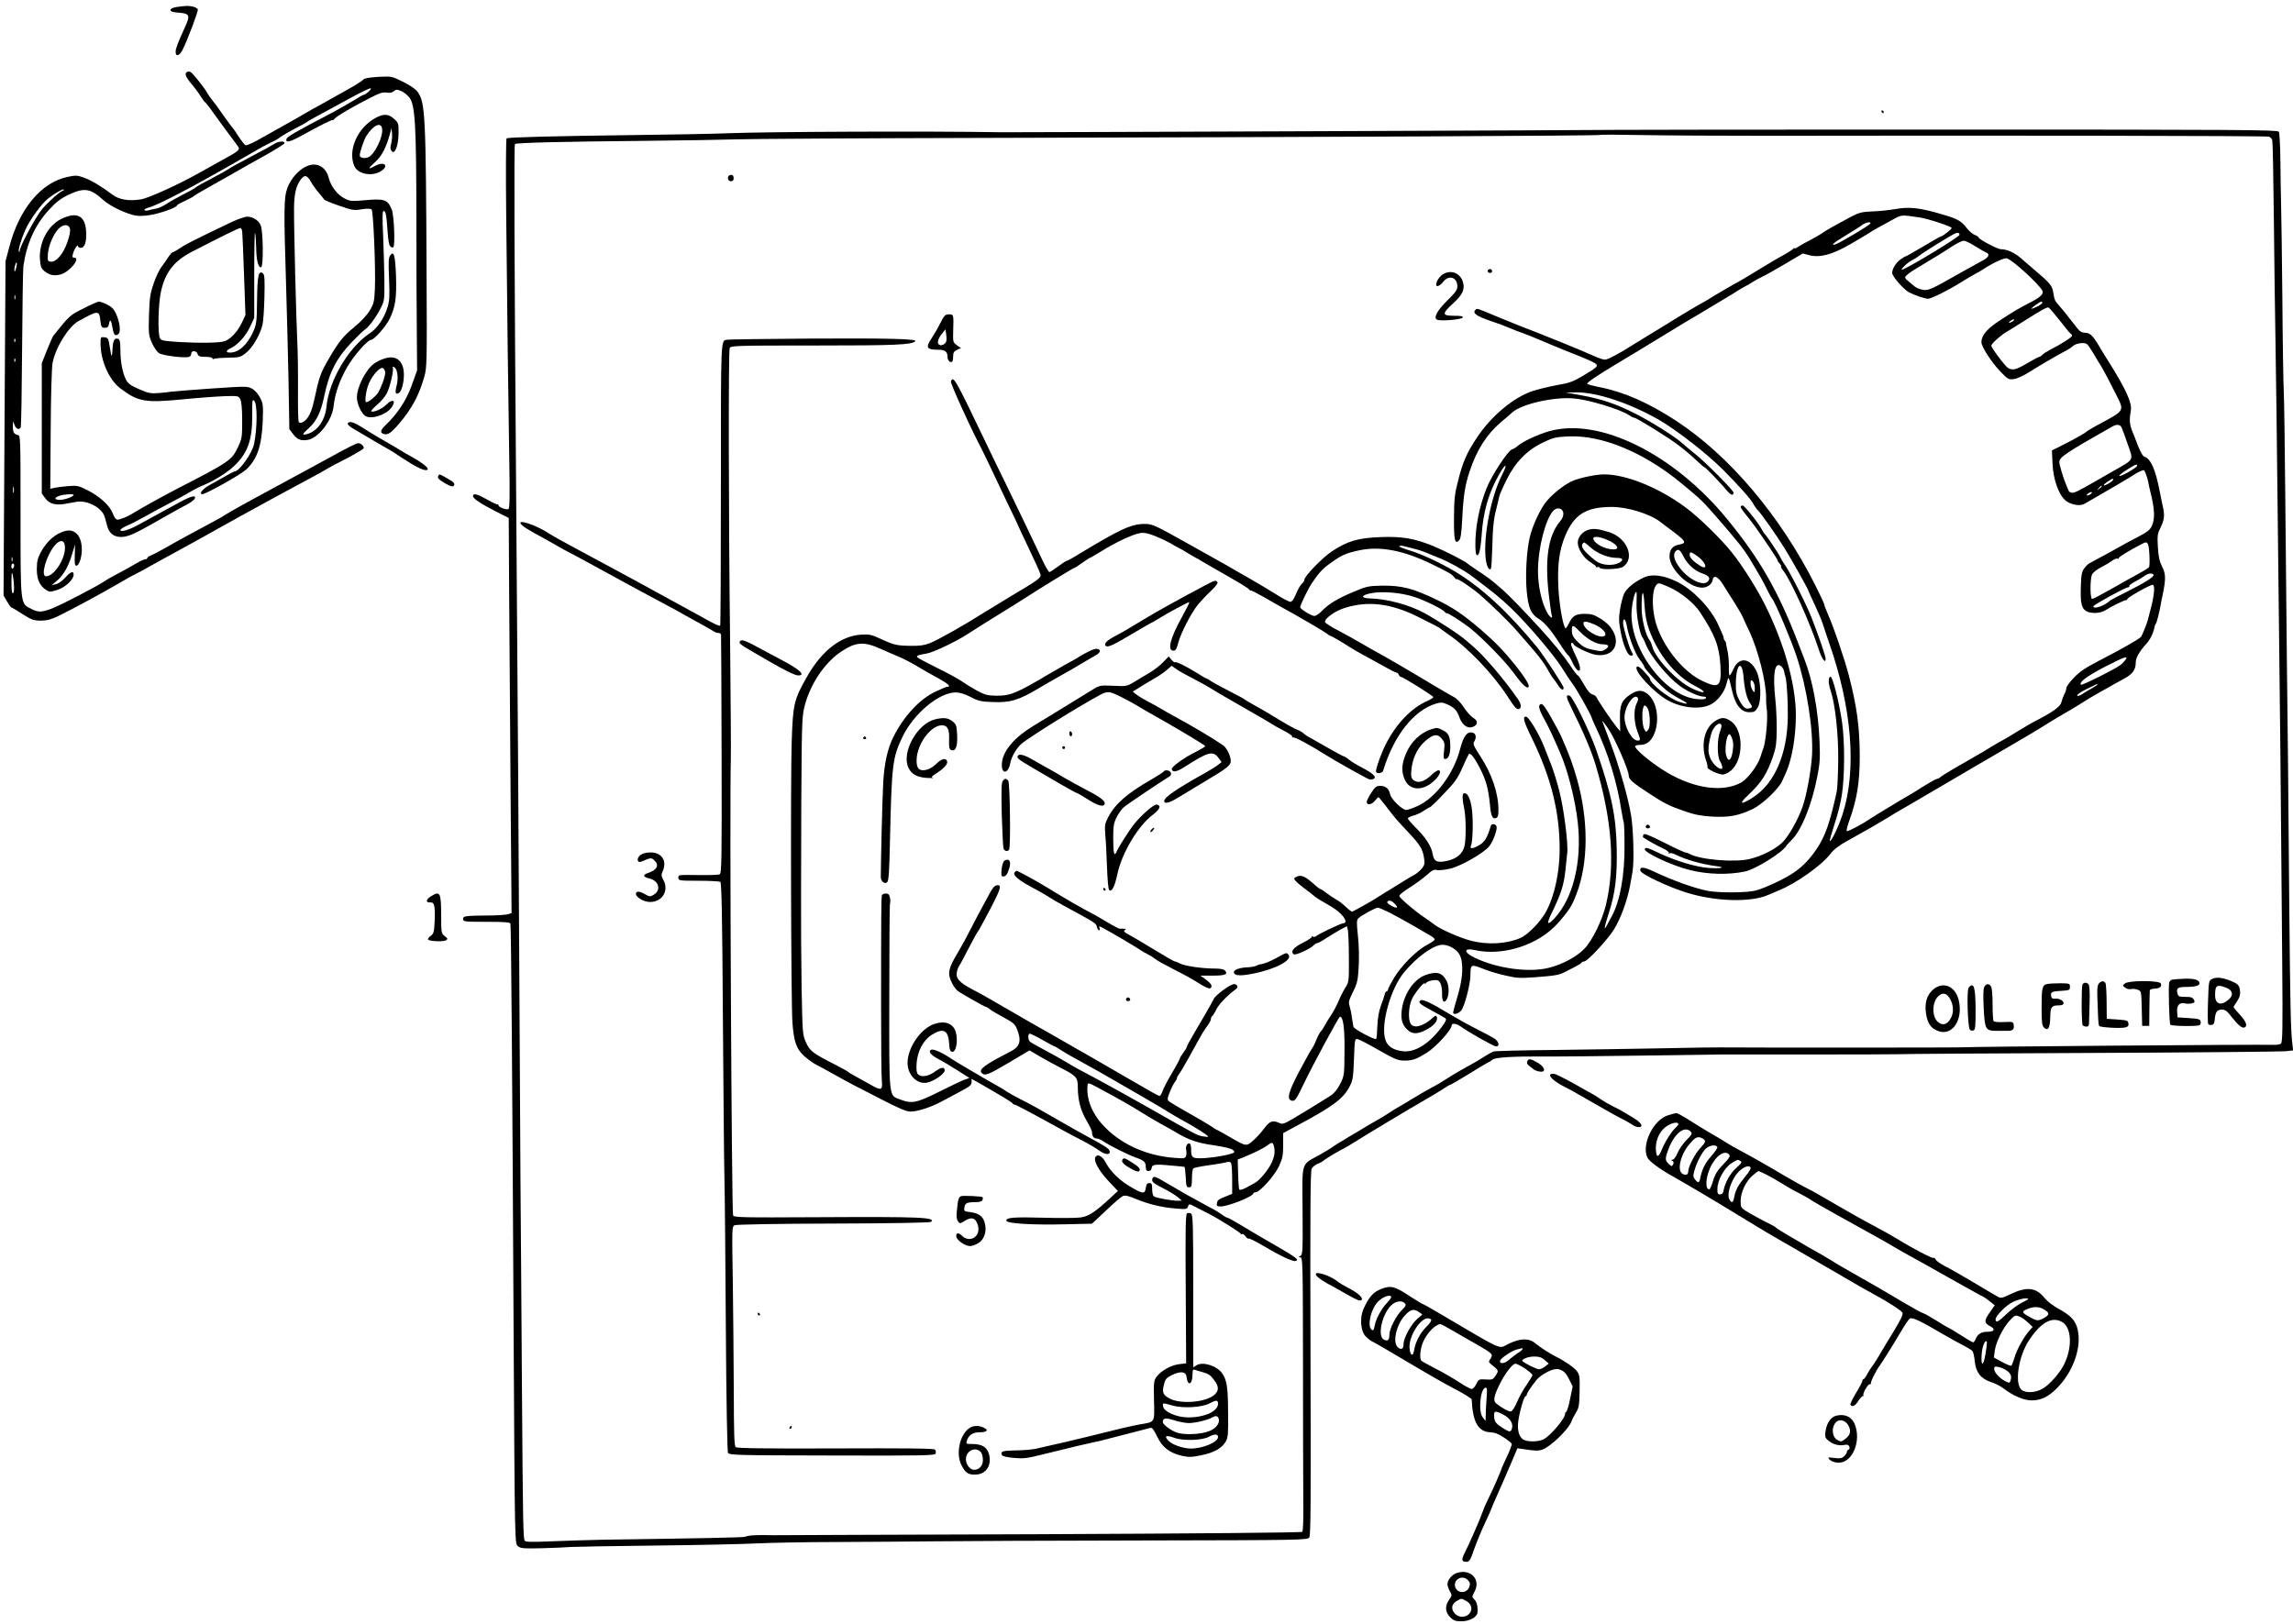 <?xml version="1.0" standalone="no"?>
<!DOCTYPE svg PUBLIC "-//W3C//DTD SVG 20010904//EN"
 "http://www.w3.org/TR/2001/REC-SVG-20010904/DTD/svg10.dtd">
<svg version="1.0" xmlns="http://www.w3.org/2000/svg"
 width="1619pt" height="1147pt" viewBox="0 0 1619 1147"
 preserveAspectRatio="xMidYMid meet">
<g transform="translate(0,1147) scale(0.1,-0.1)"
fill="#000000" stroke="none">
<path d="M1250 11421 c-59 -8 -63 -35 -5 -39 96 -6 101 -16 61 -104 -50 -109
-66 -151 -66 -174 0 -37 27 -29 49 14 36 71 112 274 108 287 -3 6 -20 15 -37
19 -35 6 -40 6 -110 -3z"/>
<path d="M1323 10963 c-23 -8 -14 -35 30 -87 24 -28 53 -68 65 -88 13 -20 26
-38 30 -40 4 -2 30 -34 57 -73 27 -38 53 -74 58 -80 7 -9 31 -41 116 -157 19
-25 10 -33 -109 -98 -52 -29 -122 -67 -155 -86 -145 -83 -362 -182 -420 -192
-85 -14 -155 -2 -202 34 -72 55 -152 103 -202 120 -44 16 -57 17 -112 5 -188
-38 -345 -227 -415 -501 l-25 -95 -5 -825 c-3 -454 -6 -985 -7 -1180 l-2 -355
24 -42 c14 -24 28 -43 31 -43 4 0 39 -21 79 -47 65 -41 80 -46 130 -46 43 0
72 8 126 34 103 51 295 154 418 226 60 35 110 63 113 63 2 0 84 44 181 99 98
54 201 110 228 125 28 15 68 38 90 50 22 12 65 36 95 53 30 17 93 52 140 78
90 50 377 207 520 283 47 25 101 55 120 67 19 12 60 33 90 48 61 30 145 78
156 89 10 11 -15 38 -36 38 -15 0 -68 -27 -259 -132 -31 -17 -83 -45 -116 -63
-33 -18 -87 -47 -120 -65 -33 -18 -89 -48 -125 -68 -148 -79 -287 -157 -310
-172 -14 -10 -61 -37 -105 -60 -44 -24 -109 -59 -145 -78 -70 -38 -111 -60
-207 -115 -34 -19 -71 -38 -82 -42 -12 -3 -21 -11 -21 -16 0 -5 -7 -9 -15 -9
-8 0 -38 -14 -67 -31 -29 -18 -87 -50 -128 -71 -41 -22 -79 -43 -85 -48 -39
-30 -315 -174 -385 -200 -69 -25 -91 -25 -140 0 -77 39 -75 21 -75 660 0 557
0 565 -20 568 -27 6 -35 20 -34 62 l1 35 11 -27 c11 -29 31 -36 43 -17 4 7 8
255 10 553 2 297 6 561 9 586 23 159 82 291 178 395 54 59 84 82 142 110 109
51 153 45 240 -34 54 -50 178 -107 243 -115 36 -3 79 1 130 13 77 19 152 49
152 61 0 4 24 17 53 30 28 13 59 29 67 36 8 7 42 27 76 46 33 18 110 62 170
96 60 35 172 98 248 140 77 43 142 83 144 90 6 19 -46 15 -76 -7 -15 -10 -90
-51 -167 -91 -77 -40 -147 -79 -155 -86 -8 -6 -60 -35 -115 -64 -55 -28 -107
-57 -115 -65 -8 -7 -47 -29 -86 -48 -39 -20 -91 -49 -115 -65 -24 -16 -58 -32
-75 -35 -18 -3 -43 -9 -58 -13 -15 -3 -26 -2 -26 4 0 5 15 13 33 17 38 8 237
108 412 207 39 22 126 71 195 110 69 39 143 82 165 95 22 13 60 33 85 45 25
11 52 26 60 33 15 13 81 51 155 89 22 12 42 23 45 26 6 6 28 18 108 61 31 17
119 65 195 106 76 42 141 73 145 69 7 -7 -36 -45 -51 -46 -4 0 -33 -16 -64
-36 -31 -19 -97 -57 -147 -84 -286 -150 -331 -176 -334 -194 -6 -27 28 -18
113 29 118 66 215 114 215 107 0 -3 6 1 13 10 13 17 128 85 257 150 58 30 83
38 110 34 23 -4 40 0 51 10 15 13 21 13 52 1 19 -8 46 -30 59 -48 39 -53 47
-194 48 -834 0 -308 1 -679 3 -825 l2 -265 -37 -104 c-38 -106 -99 -200 -182
-280 -41 -39 -45 -57 -16 -66 28 -9 51 7 107 72 90 105 142 201 179 333 18 61
19 107 16 705 -5 1151 -9 1231 -64 1307 -12 18 -53 46 -102 70 -81 40 -81 40
-176 35 -64 -4 -98 -10 -105 -19 -5 -8 -57 -41 -115 -73 -58 -32 -125 -70
-150 -84 -25 -14 -56 -32 -70 -39 -14 -7 -34 -18 -45 -25 -29 -18 -169 -97
-234 -133 -31 -17 -90 -50 -130 -73 -41 -23 -80 -39 -87 -37 -7 3 -29 31 -50
63 -20 32 -40 60 -44 63 -3 3 -33 43 -66 90 -32 47 -67 94 -77 105 -10 11 -25
33 -34 49 -17 33 -101 138 -117 147 -6 4 -17 4 -23 2z m-880 -840 c-25 -9
-106 -82 -148 -133 -44 -54 -155 -260 -155 -288 0 -8 -3 -13 -6 -10 -8 9 14
84 44 153 31 71 118 191 164 225 47 36 102 67 108 62 3 -3 -1 -7 -7 -9z m-328
-543 c-4 -17 -9 -29 -12 -26 -3 2 -2 19 2 36 4 17 9 29 12 26 3 -2 2 -19 -2
-36z m-8 -222 c-3 -7 -5 -2 -5 12 0 14 2 19 5 13 2 -7 2 -19 0 -25z m0 -300
c-3 -8 -6 -5 -6 6 -1 11 2 17 5 13 3 -3 4 -12 1 -19z m0 -140 c-3 -8 -6 -5 -6
6 -1 11 2 17 5 13 3 -3 4 -12 1 -19z m-10 -925 c-3 -10 -5 -2 -5 17 0 19 2 27
5 18 2 -10 2 -26 0 -35z m-10 -485 c-3 -7 -5 -2 -5 12 0 14 2 19 5 13 2 -7 2
-19 0 -25z m13 -32 c0 -8 -4 -18 -10 -21 -5 -3 -10 3 -10 14 0 12 5 21 10 21
6 0 10 -6 10 -14z m-1 -153 c1 -24 -3 -43 -9 -43 -6 0 -10 33 -9 83 1 70 2 76
10 42 4 -22 8 -59 8 -82z"/>
<path d="M13285 10680 c3 -5 8 -10 11 -10 2 0 4 5 4 10 0 6 -5 10 -11 10 -5 0
-7 -4 -4 -10z"/>
<path d="M2655 10639 c-129 -68 -201 -227 -154 -340 23 -58 122 -78 187 -39
61 37 28 74 -36 40 -57 -31 -58 -24 -4 25 49 44 80 104 108 210 l8 30 4 -37
c2 -21 -1 -53 -6 -72 -7 -25 -7 -40 3 -52 22 -31 48 36 49 125 1 70 -1 74 -32
102 -39 35 -72 37 -127 8z m43 -79 c8 -55 -52 -179 -96 -200 -27 -12 -62 -5
-62 13 0 23 30 111 46 136 50 78 105 104 112 51z"/>
<path d="M11437 10553 c-2 -2 -4270 -18 -4362 -17 -521 9 -1663 4 -1935 -7
-102 -4 -405 -10 -675 -13 -552 -7 -875 -15 -888 -23 -5 -3 -6 -235 -3 -537 3
-292 8 -731 11 -976 3 -245 8 -592 11 -771 4 -242 3 -329 -6 -334 -13 -8 -70
13 -70 26 0 5 -3 8 -7 7 -5 -2 -38 14 -75 35 -70 39 -98 46 -98 23 0 -17 53
-53 163 -109 l89 -45 3 -533 c2 -294 7 -922 10 -1396 l7 -861 -23 -8 c-13 -4
-64 -8 -114 -9 -195 -2 -205 -3 -205 -25 0 -19 7 -20 165 -20 124 0 167 -3
169 -13 5 -13 14 -1163 22 -2822 9 -1607 8 -1556 33 -1576 18 -14 40 -16 163
-13 79 2 172 6 208 9 36 2 304 7 595 10 292 3 613 10 715 15 102 5 356 10 565
10 209 1 520 3 690 5 171 2 833 5 1473 6 1122 2 1164 3 1176 21 11 15 12 256
9 1300 -3 980 -1 1287 8 1304 6 13 26 28 43 35 17 7 33 15 36 19 10 10 86 57
130 80 25 12 68 37 95 55 72 46 394 239 502 301 50 28 108 64 129 78 21 14 42
26 45 26 4 0 58 32 121 70 62 39 124 76 138 83 14 6 31 17 37 23 17 17 144 24
358 23 99 -1 403 2 675 6 272 4 531 8 575 8 44 0 332 0 640 0 308 0 585 1 615
2 30 2 647 6 1370 9 723 3 1339 9 1368 12 l53 6 -5 41 c-12 92 -16 291 -22
947 -3 377 -7 843 -9 1035 -5 361 -10 922 -20 1935 -3 322 -7 632 -10 690 -3
58 -8 353 -10 655 -3 303 -7 604 -9 670 -2 66 -4 206 -5 310 -1 105 -6 197
-11 205 -8 13 -278 15 -2330 15 -1277 0 -2322 -1 -2323 -2z m1038 -42 c1603 3
3525 0 3544 -6 12 -3 23 -16 25 -28 3 -12 8 -267 11 -567 3 -300 8 -673 11
-830 5 -301 9 -608 18 -1425 3 -275 8 -711 11 -970 3 -258 8 -699 10 -980 2
-280 6 -754 9 -1052 4 -447 2 -543 -9 -553 -7 -6 -33 -10 -57 -9 -68 4 -2172
-13 -2179 -17 -5 -3 -1505 -3 -1724 -1 -22 1 -200 -2 -395 -6 -195 -4 -542 -9
-770 -12 -229 -2 -424 -7 -435 -11 -11 -4 -38 -19 -60 -33 -22 -14 -49 -30
-60 -37 -114 -63 -149 -83 -205 -119 -36 -23 -78 -49 -95 -57 -39 -20 -132
-74 -170 -98 -16 -11 -47 -28 -67 -40 -20 -11 -56 -33 -80 -49 -24 -16 -61
-39 -83 -51 -22 -12 -52 -29 -67 -38 -14 -9 -75 -46 -135 -81 -59 -35 -110
-67 -113 -70 -3 -4 -43 -28 -90 -55 -138 -78 -125 -37 -123 -396 2 -283 1
-310 -15 -319 -16 -10 -16 -10 0 -11 16 0 17 -46 18 -732 0 -403 1 -837 2
-965 2 -145 -1 -235 -7 -241 -6 -6 -731 -12 -1865 -17 -1020 -3 -1859 -7
-1865 -7 -5 0 -39 0 -75 1 -73 0 -108 -3 -130 -12 -13 -5 -253 -10 -1010 -21
-96 -2 -256 -7 -356 -11 -138 -6 -183 -5 -189 4 -11 20 -13 120 -20 1121 -3
520 -8 1154 -10 1410 -2 256 -6 974 -9 1595 -5 1029 -8 1423 -21 3180 -14
1814 -16 2553 -9 2558 15 9 336 17 889 22 292 3 598 8 680 11 83 3 866 8 1740
10 2417 6 4349 15 4355 21 3 3 140 2 305 -1 165 -3 557 -5 870 -5z"/>
<path d="M5153 10233 c-22 -8 -15 -43 7 -43 13 0 20 7 20 19 0 22 -9 30 -27
24z"/>
<path d="M13379 9993 c-41 -7 -112 -15 -159 -16 -75 -3 -93 -8 -155 -40 -105
-56 -171 -93 -202 -115 -15 -11 -53 -32 -83 -48 -30 -15 -67 -36 -82 -46 -16
-11 -28 -16 -28 -11 0 4 -4 3 -8 -3 -4 -6 -36 -27 -72 -47 -36 -19 -117 -67
-180 -106 -63 -39 -137 -83 -165 -97 -27 -15 -89 -51 -137 -80 -48 -30 -89
-54 -91 -54 -3 0 -181 -106 -242 -145 -31 -19 -80 -49 -162 -99 -27 -16 -64
-39 -83 -51 -104 -66 -179 -105 -198 -105 -12 0 -45 11 -74 24 -85 39 -340
143 -543 221 -33 13 -94 38 -135 55 -157 66 -150 64 -163 51 -22 -22 7 -43
103 -76 52 -17 115 -41 140 -52 25 -11 63 -26 85 -33 22 -7 76 -29 120 -48 44
-19 123 -52 175 -73 162 -63 225 -91 232 -103 10 -14 -2 -24 -97 -81 -68 -40
-94 -50 -183 -65 -57 -11 -133 -29 -169 -41 -137 -45 -297 -179 -398 -334 -69
-104 -97 -168 -130 -300 -24 -92 -28 -129 -29 -260 -1 -160 6 -192 36 -161 11
10 17 50 22 148 8 165 20 242 52 338 51 153 120 262 221 348 27 22 62 53 80
69 67 60 295 112 437 99 105 -9 327 -77 388 -118 14 -10 30 -18 36 -18 16 0
233 -134 307 -190 39 -28 95 -76 127 -106 31 -30 59 -54 63 -54 7 0 119 -117
164 -171 22 -27 41 -30 41 -8 0 15 -199 216 -270 272 -36 29 -76 62 -90 75
-47 44 -219 153 -332 210 -134 69 -245 106 -388 131 l-105 19 73 1 c147 2 385
-78 592 -198 124 -73 328 -232 440 -343 115 -115 200 -210 220 -247 7 -14 21
-34 32 -45 28 -30 124 -166 187 -266 51 -82 171 -296 171 -306 0 -2 20 -46 44
-97 24 -51 51 -114 59 -142 9 -27 26 -81 40 -120 163 -463 198 -900 97 -1215
-27 -83 -77 -190 -90 -190 -4 0 11 53 32 117 22 64 46 160 53 212 20 134 21
371 1 511 -19 134 -66 322 -81 321 -17 -1 -17 -47 0 -97 33 -98 56 -309 54
-497 -1 -98 -6 -197 -11 -220 -49 -223 -81 -312 -141 -402 -74 -109 -140 -165
-267 -227 -63 -31 -138 -62 -167 -68 -69 -16 -263 -16 -338 -1 -97 20 -242 72
-376 135 -73 35 -103 37 -97 7 5 -24 188 -111 323 -154 205 -64 455 -72 580
-17 11 5 45 19 75 32 125 51 301 176 364 258 24 31 61 60 118 91 177 99 214
120 249 142 53 33 119 72 254 150 66 38 194 114 285 167 91 54 208 122 260
152 147 85 320 187 375 223 28 18 77 47 110 66 33 18 85 50 115 69 30 20 91
56 135 81 44 24 87 48 96 54 9 5 43 24 76 42 62 33 83 63 83 119 0 29 31 81
75 128 28 30 52 81 59 126 1 3 4 10 8 16 7 10 25 83 34 134 2 14 8 45 14 70
23 113 22 148 -4 198 -18 36 -26 68 -30 137 -5 82 -3 95 19 140 27 55 30 84
16 148 -5 23 -15 69 -21 102 -31 161 -64 235 -110 250 -10 3 -29 36 -45 78
-15 39 -34 89 -43 110 -16 40 -18 77 -7 139 10 52 -36 151 -153 338 -23 36
-56 89 -73 119 -43 72 -63 91 -98 91 -20 0 -36 9 -51 28 -58 75 -115 146 -136
169 -25 27 -29 36 -38 95 -7 40 -29 66 -121 143 -32 28 -81 69 -107 92 -44 39
-98 63 -142 63 -22 0 -156 71 -156 83 0 4 -12 13 -27 18 -16 6 -41 28 -58 50
-35 46 -64 63 -148 88 -178 54 -252 63 -358 44z m176 -59 c54 -7 225 -64 225
-74 0 -9 -65 -60 -76 -60 -4 0 -60 -31 -124 -70 -64 -38 -120 -70 -124 -70 -4
0 -21 -10 -37 -22 -34 -25 -59 -66 -59 -96 0 -24 82 -117 120 -137 39 -20 112
-45 133 -45 23 0 151 64 237 119 36 22 79 48 95 56 17 8 44 24 60 35 71 46
147 81 166 75 42 -14 220 -176 249 -227 13 -22 -14 -48 -85 -84 -82 -42 -107
-57 -209 -123 -96 -62 -136 -109 -136 -158 0 -31 72 -143 133 -206 55 -57 59
-59 97 -54 22 3 70 25 112 52 71 45 202 121 263 153 17 9 36 22 43 29 19 19
80 27 97 13 8 -6 29 -37 47 -68 18 -31 45 -76 61 -101 15 -25 54 -100 87 -166
73 -147 85 -125 -135 -245 -33 -18 -62 -36 -65 -40 -6 -8 -106 -64 -184 -102
l-58 -29 4 -92 c5 -115 45 -225 95 -264 38 -29 99 -39 131 -21 149 85 348 202
352 207 5 6 57 31 66 31 6 0 25 -48 31 -80 2 -14 9 -43 14 -65 33 -128 36
-199 12 -250 -13 -28 -34 -44 -102 -79 -47 -25 -100 -53 -117 -63 -25 -15
-160 -88 -223 -122 -8 -4 -24 -20 -35 -35 -17 -23 -22 -46 -24 -132 -4 -117 6
-155 44 -173 37 -16 95 -12 129 9 46 29 139 75 148 72 4 -1 7 2 7 7 0 11 160
101 179 101 17 0 13 -66 -10 -155 -11 -44 -22 -84 -23 -90 -5 -22 -40 -111
-49 -122 -11 -15 -140 -89 -302 -172 -91 -47 -133 -76 -172 -117 -29 -30 -53
-63 -53 -72 0 -9 -6 -29 -14 -44 -8 -15 -17 -40 -21 -56 -6 -31 -55 -67 -182
-133 -32 -16 -89 -50 -128 -74 -38 -24 -83 -51 -100 -60 -16 -8 -51 -28 -77
-44 -25 -16 -66 -40 -90 -54 -146 -83 -265 -153 -276 -164 -7 -7 -18 -13 -24
-13 -6 0 -45 -21 -87 -47 -42 -27 -84 -52 -93 -58 -87 -50 -259 -154 -296
-179 -54 -37 -147 -86 -162 -86 -5 0 2 32 16 71 56 155 75 273 75 460 -1 206
-19 344 -77 569 -30 115 -107 342 -146 428 -15 35 -28 68 -28 74 0 5 -27 64
-61 131 -246 491 -608 919 -984 1165 -193 126 -366 203 -537 237 -46 9 -87 20
-91 24 -7 7 75 62 200 137 89 53 289 174 378 229 55 34 154 94 220 132 66 39
164 98 218 131 53 34 101 62 105 63 4 1 25 13 46 27 22 14 56 32 75 41 20 9
91 49 158 89 l122 72 45 -12 c74 -20 161 3 286 75 58 33 116 68 130 77 24 17
88 53 187 106 50 27 50 27 178 8z m-350 -44 c-8 -13 -214 -135 -244 -145 -43
-13 -13 12 77 66 48 29 98 60 111 71 25 19 67 25 56 8z m630 -79 c0 -13 -334
-217 -400 -244 -29 -12 28 46 63 64 15 7 36 20 47 29 19 16 102 69 215 137 54
33 75 37 75 14z m110 -79 c33 -21 68 -41 78 -45 30 -11 19 -36 -28 -59 -24
-13 -95 -52 -157 -87 -202 -115 -220 -123 -259 -118 -20 3 -46 13 -59 23 -79
65 -76 61 -58 80 9 9 32 26 52 38 138 83 204 123 263 162 37 24 76 44 88 44
11 0 47 -17 80 -38z m475 -401 c0 -9 -60 -41 -76 -41 -10 0 58 49 69 50 4 0 7
-4 7 -9z m81 -73 c19 -24 36 -45 39 -48 3 -3 21 -25 40 -50 19 -25 38 -46 42
-48 5 -2 8 -8 8 -13 0 -10 -82 -63 -153 -98 -26 -14 -52 -30 -58 -38 -6 -7
-15 -13 -20 -13 -5 0 -43 -20 -85 -45 -78 -46 -102 -52 -134 -35 -20 10 -120
143 -120 159 0 13 62 70 104 95 19 11 86 53 148 92 105 66 132 81 150 83 3 1
21 -18 39 -41z m-291 -58 c-24 -15 -36 -11 -14 4 10 8 21 12 24 10 2 -3 -2 -9
-10 -14z m769 -747 c5 -10 25 -64 44 -120 41 -120 51 -102 -108 -193 -60 -34
-126 -72 -145 -83 -98 -56 -121 -67 -140 -67 -11 0 -23 8 -26 18 -3 9 -10 26
-15 37 -18 41 -49 141 -49 162 0 34 48 66 373 250 31 18 55 16 66 -4z m109
-275 c-2 -6 -33 -27 -67 -46 -77 -41 -77 -26 -1 22 59 38 74 43 68 24z m-168
-96 c0 -10 -60 -46 -66 -39 -3 2 10 14 28 26 38 24 38 24 38 13z m-80 -46 c0
-2 -8 -10 -17 -17 -16 -13 -17 -12 -4 4 13 16 21 21 21 13z m-80 -56 c-24 -15
-37 -11 -16 5 11 8 22 12 25 9 3 -3 -1 -9 -9 -14z m405 -351 c11 -16 17 -153
8 -165 -4 -6 -42 -29 -83 -51 -41 -22 -127 -70 -191 -107 -64 -36 -121 -66
-127 -66 -15 0 -16 140 -1 172 5 13 31 34 57 48 26 13 62 34 80 47 17 13 37
21 42 18 6 -3 10 -2 10 4 0 8 70 51 160 98 30 16 37 16 45 2z m40 -218 c8 -13
-59 -55 -190 -121 -60 -30 -112 -57 -115 -60 -38 -38 -120 -66 -120 -42 0 10
229 135 247 135 7 0 10 4 7 8 -2 5 15 18 38 30 24 12 54 30 67 40 26 20 56 25
66 10z m-198 -601 c-7 -10 -24 -28 -38 -38 -33 -27 -270 -144 -276 -138 -17
17 41 60 163 124 149 76 174 85 151 52z m-197 -174 c0 -2 -19 -15 -42 -28 -24
-13 -55 -32 -70 -42 -15 -10 -29 -13 -32 -8 -3 6 27 26 67 46 77 38 77 38 77
32z"/>
<path d="M10505 9561 c-7 -12 12 -24 25 -16 11 7 4 25 -10 25 -5 0 -11 -4 -15
-9z"/>
<path d="M10188 9533 c-25 -16 -48 -51 -48 -73 0 -20 28 -9 50 20 39 51 100
32 100 -32 0 -24 -13 -43 -68 -97 -72 -70 -102 -124 -77 -138 22 -13 178 0
183 15 3 9 -14 12 -62 12 -84 0 -86 14 -10 84 71 64 89 102 73 155 -19 63 -85
89 -141 54z"/>
<path d="M6639 9188 c-17 -35 -45 -82 -60 -105 -46 -67 -37 -83 45 -83 49 0
66 -13 66 -51 0 -25 21 -45 34 -32 3 4 6 21 6 38 0 25 6 34 27 44 l28 13 -29
20 c-27 20 -28 24 -26 97 4 121 4 121 -30 121 -26 0 -33 -7 -61 -62z m43 -125
c-5 -25 -39 -40 -54 -25 -13 13 -3 43 25 78 l22 28 5 -29 c3 -17 4 -40 2 -52z"/>
<path d="M5135 9071 c-47 -8 -45 34 -45 -1019 0 -547 -2 -997 -5 -1000 -6 -6
-44 12 -159 77 -103 57 -367 201 -446 244 -41 22 -154 83 -250 135 -96 52
-209 112 -250 135 -41 22 -86 48 -100 57 -98 66 -249 113 -194 61 10 -11 51
-36 89 -57 39 -21 108 -59 154 -86 46 -26 85 -48 87 -48 2 0 120 -63 261 -141
142 -78 303 -165 358 -194 55 -29 118 -63 140 -75 22 -13 85 -48 140 -78 55
-30 109 -61 120 -68 11 -8 27 -14 37 -14 10 0 19 -6 19 -12 1 -7 3 -390 4
-850 2 -748 0 -838 -14 -843 -8 -3 -67 -6 -131 -5 -168 2 -160 3 -160 -20 0
-19 7 -20 143 -20 78 0 147 -4 153 -8 9 -5 14 -260 18 -950 4 -518 8 -1034 11
-1145 3 -111 7 -588 10 -1061 3 -504 10 -866 15 -876 9 -16 55 -18 735 -19
658 -2 726 0 731 14 4 9 2 21 -5 28 -8 8 -202 10 -701 8 -501 -2 -695 1 -705
9 -11 9 -13 87 -14 408 -1 218 -4 566 -7 773 -6 362 -6 377 12 386 11 6 306
11 699 12 393 1 684 6 689 12 34 32 -72 37 -786 33 -568 -3 -607 -2 -612 14
-10 35 -25 2922 -16 3212 2 58 -1 436 -5 840 -11 910 -12 2049 -3 2072 7 17
46 18 602 18 568 0 682 5 709 30 18 17 -200 22 -743 19 -311 -2 -575 -6 -585
-8z"/>
<path d="M6714 8776 c-4 -12 117 -282 196 -436 16 -30 49 -98 74 -150 24 -52
81 -171 125 -264 45 -92 81 -169 81 -171 0 -2 34 -73 75 -160 41 -86 78 -167
81 -180 6 -26 -7 -36 -221 -163 -66 -40 -151 -92 -190 -116 -127 -81 -314
-186 -367 -207 -39 -16 -74 -21 -133 -20 -101 1 -121 5 -214 48 -67 31 -83 35
-141 31 -143 -9 -277 -113 -381 -295 -93 -164 -100 -192 -109 -458 -9 -262 -5
-1841 5 -1985 10 -136 27 -186 83 -238 26 -23 67 -53 92 -65 25 -12 70 -37
100 -54 118 -66 161 -89 338 -179 141 -73 191 -94 222 -94 50 0 147 32 220 72
30 16 90 48 133 71 63 33 77 45 77 64 l0 24 50 -28 c159 -91 235 -137 238
-144 2 -5 8 -9 14 -9 8 0 144 -72 333 -177 33 -18 98 -53 145 -77 47 -24 100
-56 119 -70 46 -34 87 -35 74 0 -5 14 -49 41 -156 98 -34 19 -78 43 -97 54
-41 24 -179 103 -259 148 -31 17 -85 46 -121 64 -36 18 -76 41 -90 50 -14 10
-41 27 -60 37 -126 71 -300 174 -330 194 -66 45 -127 72 -144 66 -26 -10 -5
-38 51 -67 26 -13 86 -49 133 -79 l85 -54 -35 -12 c-19 -7 -100 -45 -179 -85
-160 -80 -193 -86 -275 -55 -82 32 -78 -9 -77 726 0 357 2 653 5 658 3 5 3 23
0 40 -5 24 -12 31 -29 31 -13 0 -25 -6 -28 -12 -5 -14 -6 -140 -6 -808 0 -239
2 -463 5 -497 7 -77 -1 -79 -94 -25 -35 20 -80 45 -101 56 -20 10 -38 22 -41
25 -3 4 -41 26 -85 48 -171 87 -186 99 -216 165 -22 51 -23 65 -29 373 -3 176
-5 480 -4 675 2 1101 4 1219 18 1292 32 164 142 337 268 418 103 68 160 71
282 15 28 -13 80 -35 115 -50 35 -14 96 -46 135 -69 39 -24 106 -62 149 -85
71 -39 95 -61 66 -61 -7 0 -45 -16 -85 -35 -113 -54 -222 -172 -297 -321 -40
-80 -64 -187 -71 -324 -6 -98 -17 -560 -17 -664 0 -30 27 -52 44 -37 12 9 16
69 21 304 12 533 18 578 90 727 79 162 257 310 374 310 29 0 63 -11 105 -32
54 -29 73 -33 158 -36 121 -5 183 13 324 98 55 32 129 75 165 95 36 19 94 53
130 75 36 21 82 49 103 60 40 22 44 43 10 48 -17 3 -81 -28 -143 -68 -8 -5
-37 -22 -65 -36 -27 -15 -81 -46 -120 -69 -241 -143 -281 -160 -388 -158 -58
1 -76 7 -135 39 -37 21 -84 50 -105 65 -21 15 -98 57 -172 93 -73 36 -136 70
-139 75 -7 10 7 16 68 26 45 7 206 84 286 136 30 20 123 78 205 129 83 51 173
107 200 125 116 75 345 215 351 215 4 0 29 16 55 35 27 19 51 35 54 35 3 0 40
22 83 48 101 63 219 118 270 127 31 5 55 0 109 -21 37 -15 84 -37 103 -48 19
-12 46 -27 60 -34 14 -7 43 -23 65 -37 22 -14 49 -30 60 -35 11 -6 27 -14 35
-20 8 -5 87 -51 175 -101 88 -50 162 -95 163 -100 2 -5 9 -9 14 -9 6 0 45 -20
87 -44 42 -24 96 -55 121 -69 132 -72 317 -181 331 -193 8 -8 18 -14 22 -14 6
0 96 -52 137 -80 14 -9 56 -34 95 -55 38 -20 104 -57 147 -81 42 -24 82 -44
88 -44 6 0 13 -7 16 -15 4 -8 10 -15 15 -15 14 0 229 -134 229 -143 0 -4 -19
-17 -42 -27 -111 -49 -214 -155 -288 -295 -37 -70 -81 -195 -74 -207 9 -15 45
-8 50 10 75 247 216 426 373 473 35 10 46 10 81 -6 49 -22 68 -43 85 -92 18
-52 56 -80 92 -67 39 13 41 45 4 65 -16 10 -45 42 -65 73 -21 33 -50 63 -70
73 -19 10 -88 50 -153 89 -139 84 -355 210 -398 232 -16 8 -61 34 -100 57 -38
23 -111 63 -162 90 -51 26 -94 54 -97 61 -9 23 71 81 142 102 163 50 322 31
512 -63 117 -58 155 -78 160 -84 3 -3 28 -21 55 -40 139 -95 315 -279 417
-436 54 -83 66 -97 83 -92 19 7 16 36 -7 69 -102 147 -245 313 -323 378 -16
14 -35 29 -41 35 -48 43 -195 139 -298 196 -107 58 -262 100 -384 103 -67 2
-64 22 5 36 81 17 219 5 313 -27 76 -25 200 -87 211 -105 3 -5 10 -9 15 -9 12
1 106 -60 164 -105 82 -65 242 -228 298 -304 68 -93 101 -125 114 -112 11 11
-23 65 -91 152 -81 101 -145 167 -247 255 -123 105 -193 153 -309 209 -168 81
-248 102 -390 100 -93 -2 -107 -5 -197 -43 -112 -47 -176 -85 -224 -135 -19
-20 -43 -36 -54 -36 -20 0 -100 49 -100 62 0 14 58 134 82 169 55 80 76 103
136 145 76 55 106 68 206 89 143 29 308 -3 501 -97 128 -62 147 -73 163 -95 7
-10 14 -16 16 -13 5 8 106 -59 164 -109 83 -72 205 -191 258 -252 161 -183
190 -219 228 -289 10 -19 26 -44 36 -55 9 -11 24 -32 33 -47 19 -30 37 -37 37
-15 0 15 -141 229 -187 286 -204 248 -392 422 -578 534 -104 62 -237 124 -317
148 -43 12 -78 27 -78 31 0 5 12 5 28 2 83 -20 131 -33 162 -47 19 -8 60 -25
90 -37 71 -28 172 -84 230 -127 154 -116 204 -156 279 -228 118 -113 308 -336
365 -430 27 -44 57 -89 66 -100 23 -26 127 -210 136 -238 4 -12 17 -44 31 -72
87 -182 151 -390 182 -594 7 -41 14 -77 16 -81 2 -4 5 -74 5 -156 2 -212 -31
-396 -90 -505 -11 -20 -27 -50 -35 -65 -23 -45 -18 -10 15 90 44 138 59 255
55 451 -4 230 -37 388 -145 700 -45 128 -165 374 -187 382 -29 11 -26 -11 9
-80 83 -166 146 -313 175 -412 116 -390 138 -705 72 -985 -27 -111 -98 -256
-155 -313 -54 -55 -155 -109 -249 -132 -140 -35 -362 -5 -520 70 -83 39 -84
74 0 55 198 -44 449 37 585 191 76 86 99 121 130 203 86 223 87 523 4 816 -32
110 -49 158 -111 300 -9 19 -40 79 -71 133 -39 69 -59 97 -71 95 -23 -5 -17
-35 21 -104 29 -51 65 -128 113 -239 54 -123 108 -336 125 -493 31 -277 -33
-537 -166 -679 -49 -52 -56 -39 -20 35 71 145 90 207 101 327 4 39 9 85 11
104 7 63 -25 315 -56 434 -16 64 -43 150 -59 190 -16 39 -38 97 -50 127 -33
84 -105 204 -124 208 -30 6 -20 -32 41 -155 134 -275 195 -521 194 -783 0
-179 -47 -370 -115 -469 -45 -67 -120 -138 -164 -156 -96 -41 -229 -49 -345
-19 -78 20 -213 79 -257 112 -20 15 -54 40 -77 55 -70 47 -174 137 -174 150 0
8 35 36 78 62 42 27 96 67 119 88 34 31 48 38 68 33 14 -4 55 1 92 9 79 18
242 112 279 160 29 38 58 119 50 140 -7 18 -35 20 -40 3 -23 -79 -41 -111 -77
-134 -47 -29 -75 -32 -63 -6 14 29 17 203 4 275 -12 67 -32 102 -54 94 -13 -4
-12 -40 3 -112 12 -63 13 -208 1 -260 -12 -54 -55 -90 -124 -105 -72 -15 -92
-4 -101 52 -9 52 -50 115 -122 186 -29 29 -53 57 -53 62 0 5 17 14 39 20 21 5
55 21 75 35 20 14 40 25 44 25 3 0 48 43 98 96 78 81 97 108 129 182 21 48 42
91 46 96 11 13 42 -27 83 -109 40 -80 55 -137 66 -248 7 -82 18 -104 44 -94
12 5 16 20 16 55 0 120 -46 256 -128 381 -46 71 -53 87 -44 102 18 29 14 57
-8 64 -40 13 -67 -22 -91 -116 -45 -172 -169 -340 -297 -400 -35 -16 -72 -29
-83 -29 -28 0 -107 76 -114 111 -9 40 -31 59 -69 59 -28 0 -37 -7 -64 -49 -18
-27 -32 -56 -32 -65 0 -25 36 -19 58 9 11 14 22 25 25 25 2 0 24 -26 48 -57
68 -90 79 -102 160 -188 86 -91 104 -121 114 -186 6 -39 3 -49 -18 -75 -14
-16 -38 -36 -54 -44 -15 -8 -46 -26 -68 -40 -22 -14 -49 -31 -60 -37 -11 -7
-44 -28 -73 -45 -30 -18 -66 -41 -80 -50 -23 -15 -132 -76 -154 -86 -4 -2 -24
13 -45 33 -21 20 -51 44 -68 52 -16 9 -46 29 -66 44 -20 16 -40 29 -44 29 -4
0 -28 18 -53 41 -58 51 -85 62 -116 48 -23 -11 -23 -12 -7 -31 9 -11 39 -36
66 -56 28 -20 58 -44 68 -53 10 -9 54 -36 97 -60 71 -40 120 -88 120 -117 0
-7 -7 -12 -15 -12 -16 0 -170 -73 -192 -91 -6 -6 -18 -7 -25 -3 -7 4 -10 4 -6
-1 4 -4 -23 -23 -61 -42 -68 -34 -91 -62 -67 -82 12 -10 113 35 141 63 9 9 21
16 27 16 5 0 33 15 61 34 29 18 73 45 99 60 l48 25 7 -27 c3 -15 7 -103 7
-197 1 -166 0 -171 -25 -210 -14 -22 -36 -65 -48 -95 -13 -30 -36 -74 -52 -98
-16 -24 -36 -56 -44 -72 -8 -15 -20 -34 -28 -42 -7 -7 -21 -33 -31 -57 -9 -25
-25 -56 -35 -70 -10 -14 -50 -87 -90 -162 -75 -143 -87 -192 -51 -202 23 -6
31 6 85 118 66 138 248 475 256 475 23 0 34 -82 32 -246 -1 -169 -2 -172 -31
-230 -21 -40 -43 -67 -69 -83 -68 -43 -138 -86 -158 -98 -11 -7 -55 -33 -98
-59 -69 -41 -81 -45 -103 -35 -48 22 -70 14 -108 -38 -20 -27 -54 -65 -77 -85
-48 -44 -51 -43 -167 25 -46 27 -86 49 -88 49 -3 0 -24 13 -47 29 -23 15 -96
58 -162 95 -66 37 -126 73 -133 80 -11 11 -10 22 9 67 12 30 28 61 36 70 7 8
13 20 13 25 0 6 7 19 15 29 9 11 42 67 74 125 95 173 102 184 127 217 13 17
24 38 24 47 0 8 4 17 9 20 5 4 19 25 30 49 18 36 75 96 139 143 17 12 8 34
-14 34 -27 0 -133 -78 -145 -106 -7 -17 -82 -148 -136 -238 -29 -49 -53 -93
-53 -98 0 -5 -11 -24 -24 -41 -14 -18 -25 -36 -25 -42 -1 -5 -25 -51 -55 -101
-30 -50 -60 -108 -67 -128 -7 -20 -17 -36 -21 -36 -9 0 -54 26 -268 150 -69
40 -156 91 -195 113 -38 21 -115 65 -170 97 -55 32 -179 103 -275 157 -96 55
-215 124 -265 153 -49 29 -119 68 -155 86 -86 45 -113 76 -104 118 3 17 10 36
14 41 5 6 34 59 65 120 31 60 61 115 66 121 5 6 21 33 35 60 133 246 144 278
102 272 -15 -2 -31 -20 -48 -53 -15 -27 -40 -75 -57 -105 -17 -30 -52 -98 -79
-150 -26 -52 -64 -122 -84 -155 -54 -90 -71 -130 -68 -167 2 -33 33 -93 59
-115 20 -16 190 -113 199 -113 4 0 18 -8 31 -19 13 -10 58 -36 99 -58 66 -36
77 -46 92 -84 32 -82 19 -121 -49 -156 -183 -94 -226 -126 -201 -151 22 -22
47 -12 192 74 l145 86 68 -40 c37 -22 104 -58 148 -81 113 -57 125 -70 125
-135 0 -92 19 -167 61 -238 21 -36 39 -73 39 -81 0 -29 12 -47 32 -47 11 0 33
-9 48 -20 38 -27 176 -96 230 -115 58 -20 70 -32 70 -66 0 -22 5 -29 19 -29
13 0 21 8 23 23 3 25 28 27 158 14 36 -3 68 -6 72 -7 4 0 8 -33 10 -72 3 -65
5 -73 23 -73 18 0 20 7 21 63 0 34 4 66 10 71 5 4 51 14 103 21 51 7 107 16
124 21 22 6 33 5 39 -4 4 -6 8 -58 8 -115 l0 -103 -37 -15 c-59 -23 -68 -29
-71 -53 -3 -17 2 -21 27 -21 53 0 231 71 231 93 0 4 7 7 15 7 30 0 135 118
166 185 25 55 29 77 29 149 l0 84 93 50 c256 137 330 191 375 277 24 45 27 63
32 195 5 138 6 145 25 142 11 -2 79 -37 150 -78 116 -66 136 -74 182 -74 58 0
84 10 158 56 67 43 175 162 175 193 0 17 33 13 60 -6 60 -43 237 -143 253
-143 29 0 20 37 -15 58 -18 11 -74 41 -124 66 -50 25 -138 74 -195 108 -121
74 -183 103 -198 94 -22 -14 -9 -26 77 -72 48 -26 92 -51 99 -56 8 -7 -1 -26
-33 -68 -85 -112 -184 -173 -266 -164 -69 7 -110 33 -126 80 -36 105 36 363
133 479 88 104 191 181 258 192 46 7 111 -27 133 -70 29 -55 24 -164 -14 -290
-18 -59 -32 -112 -32 -117 0 -20 39 -9 58 15 23 29 63 182 64 245 1 81 3 82
88 49 41 -17 115 -39 163 -49 77 -18 103 -19 210 -11 141 11 167 15 211 39 18
9 50 26 72 37 21 11 41 23 42 28 2 4 10 7 17 7 23 0 164 152 210 225 48 76 97
212 115 315 6 36 14 79 17 95 12 69 6 303 -11 400 -22 130 -83 342 -145 508
-28 73 -53 142 -57 152 -4 11 14 -11 40 -49 47 -68 146 -294 146 -333 0 -26
26 -49 137 -122 116 -76 146 -91 258 -130 69 -24 114 -33 195 -38 118 -6 185
6 284 53 66 31 182 140 207 194 9 19 21 46 28 60 43 97 71 254 71 410 0 214
-82 507 -218 779 -57 114 -156 271 -231 366 -73 93 -238 255 -329 321 -188
140 -420 234 -576 234 -55 0 -167 -23 -220 -45 -55 -23 -136 -86 -184 -142
-44 -51 -102 -175 -121 -258 -23 -99 -32 -273 -21 -384 12 -118 30 -157 84
-191 40 -24 87 -79 150 -177 25 -40 51 -75 57 -79 6 -4 20 -26 30 -49 10 -23
26 -48 34 -55 29 -24 28 19 -2 83 -39 80 -47 107 -34 107 6 0 11 -4 11 -9 0
-14 112 -68 155 -75 172 -27 198 157 36 255 -45 28 -65 34 -112 34 -64 0 -87
-14 -114 -72 -9 -19 -19 -32 -22 -30 -18 19 -44 170 -50 289 -7 162 6 261 48
363 63 152 148 205 329 205 112 0 271 -49 345 -107 17 -13 35 -27 40 -31 142
-104 151 -116 91 -128 -47 -8 -68 -35 -68 -83 1 -92 136 -221 231 -221 35 0
69 24 73 53 6 41 39 26 75 -33 18 -30 54 -86 79 -125 24 -38 52 -86 60 -105 8
-19 28 -62 44 -95 65 -137 122 -368 120 -479 -1 -17 2 -58 6 -91 6 -60 -9
-214 -25 -258 -5 -12 -14 -40 -21 -62 -19 -61 -89 -153 -134 -180 -127 -72
-327 -46 -521 67 -108 63 -240 172 -229 190 3 4 21 8 40 8 127 0 159 278 42
363 -36 27 -71 24 -119 -9 -60 -41 -73 -73 -71 -174 l2 -85 -25 30 c-34 41
-132 187 -141 208 -3 9 -17 20 -30 23 -17 4 -36 27 -60 70 -20 35 -39 64 -43
64 -5 0 -29 31 -54 70 -48 72 -123 164 -211 260 -116 127 -219 233 -264 273
-86 75 -101 86 -174 134 -40 27 -75 51 -78 54 -11 14 -161 90 -241 123 -132
54 -220 69 -374 63 -155 -6 -232 -28 -340 -100 -68 -45 -195 -176 -195 -201 0
-7 -9 -21 -19 -30 -11 -10 -29 -42 -41 -72 -15 -36 -28 -54 -39 -54 -10 0 -59
26 -109 58 -50 31 -124 75 -164 98 -40 23 -99 56 -131 75 -32 19 -77 45 -100
57 -23 13 -116 65 -207 116 -246 138 -263 146 -318 146 -94 0 -172 -36 -471
-217 -38 -24 -73 -43 -78 -43 -5 0 -32 -18 -62 -40 -29 -22 -57 -40 -62 -40
-5 0 -29 42 -53 93 -80 169 -147 310 -243 507 -53 107 -122 251 -155 320 -214
447 -227 470 -244 426z m4324 -929 c2 -18 -5 -38 -23 -59 -82 -98 -108 -259
-81 -505 9 -77 19 -148 22 -157 13 -34 -17 -14 -36 25 -37 71 -61 186 -61 289
1 161 52 360 108 423 26 28 67 19 71 -16z m849 -308 c29 -56 80 -102 134 -119
46 -16 58 -33 38 -56 -32 -38 -140 15 -201 99 -39 52 -48 93 -26 115 18 18 30
10 55 -39z m101 1 c60 -45 74 -102 15 -65 -46 29 -73 57 -73 77 0 25 9 23 58
-12z m-728 -481 c55 -24 91 -66 69 -80 -37 -22 -148 44 -149 89 0 18 24 15 80
-9z m-105 -50 c53 -54 116 -89 159 -89 45 0 54 -15 21 -36 -23 -15 -32 -15
-88 -3 -50 10 -70 21 -104 53 -39 38 -47 55 -44 99 2 26 13 21 56 -24z m1441
-277 c3 -15 7 -33 10 -40 10 -33 19 -179 17 -287 -4 -261 -93 -468 -245 -566
-87 -56 -104 -49 -37 14 96 89 136 152 180 282 19 57 23 91 24 185 0 63 -4
153 -9 200 -20 182 -8 272 34 250 11 -6 22 -23 26 -38z m-1031 -192 c3 -5 -1
-23 -10 -39 -21 -42 -19 -130 5 -193 24 -65 25 -68 2 -68 -39 0 -92 95 -92
164 0 78 70 177 95 136z m83 -142 c2 -44 -1 -69 -11 -82 -14 -19 -15 -19 -28
5 -14 27 -18 123 -6 153 7 18 9 18 24 3 11 -11 18 -38 21 -79z m-1798 -1313
c13 -14 18 -25 11 -25 -22 0 -72 31 -66 40 10 17 31 11 55 -15z m-37 -61 c39
-20 115 -62 167 -92 52 -30 107 -62 122 -71 16 -9 28 -20 28 -26 0 -5 -26 -23
-57 -40 -72 -37 -183 -149 -234 -237 -21 -36 -39 -71 -39 -77 0 -6 -4 -11 -9
-11 -5 0 -11 -10 -14 -22 -3 -13 -15 -50 -28 -83 -14 -40 -22 -88 -24 -143 -2
-46 -5 -86 -8 -89 -10 -9 -156 68 -161 86 -2 9 -7 39 -11 66 -3 28 -11 64 -16
80 -9 26 -6 40 24 100 30 61 35 83 40 175 4 59 2 154 -5 218 -10 96 -10 115 3
127 19 19 121 75 137 75 7 0 45 -16 85 -36z m-2451 -899 c44 -25 82 -45 84
-45 3 0 23 -11 45 -26 46 -29 76 -46 209 -119 52 -29 122 -68 155 -88 33 -19
132 -76 220 -127 88 -51 171 -100 185 -110 14 -9 57 -34 95 -55 80 -43 175
-103 175 -112 0 -3 -17 -2 -37 2 -41 7 -37 5 -388 205 -132 75 -299 167 -370
205 -72 37 -161 86 -200 110 -38 23 -110 64 -160 90 -49 26 -96 52 -102 58
-16 12 -17 57 -2 57 6 0 47 -20 91 -45z m384 -333 c153 -82 237 -130 304 -172
41 -26 107 -65 145 -86 39 -21 84 -47 100 -56 97 -59 156 -79 274 -96 78 -12
127 -23 137 -34 15 -14 13 -17 -17 -27 -49 -15 -156 -31 -215 -31 -57 0 -64 7
-64 65 0 19 -4 36 -9 39 -15 9 -33 -22 -26 -44 3 -11 3 -30 0 -41 -7 -21 -12
-21 -84 -16 -189 15 -358 88 -480 207 -96 93 -143 203 -132 308 2 17 9 15 67
-16z m1248 -414 c10 -39 6 -71 -14 -116 -23 -52 -86 -128 -120 -146 -14 -8
-43 -23 -64 -35 -24 -12 -42 -17 -46 -11 -3 5 -7 55 -8 110 l-3 101 38 15 c75
30 147 66 171 85 32 24 38 24 46 -3z"/>
<path d="M10943 8426 c-83 -23 -191 -73 -228 -106 -11 -10 -29 -21 -40 -24
-28 -9 -140 -179 -176 -267 -53 -128 -84 -284 -82 -412 0 -32 4 -61 7 -64 17
-18 29 26 37 134 11 171 50 303 124 433 48 85 63 79 19 -7 -76 -149 -130 -423
-115 -580 6 -59 23 -95 37 -80 4 3 8 66 10 139 4 159 10 214 31 293 8 33 17
69 19 80 2 11 24 62 50 114 61 125 144 211 258 266 72 34 90 39 179 43 237 11
534 -112 800 -332 142 -118 143 -119 243 -233 150 -172 193 -226 239 -301 64
-106 99 -167 125 -222 12 -25 27 -52 34 -60 21 -26 133 -290 171 -405 73 -222
119 -520 109 -700 -7 -107 -37 -277 -66 -360 -31 -92 -103 -218 -147 -258 -51
-46 -139 -91 -222 -112 -104 -28 -356 -7 -431 35 -10 6 -23 10 -29 10 -6 0
-74 31 -150 70 -114 57 -141 67 -146 55 -3 -9 -4 -17 -2 -18 40 -27 95 -57
136 -76 29 -13 49 -29 46 -34 -3 -6 -1 -7 5 -3 6 4 24 0 40 -8 72 -37 189 -70
291 -83 77 -9 25 -19 -61 -12 -90 8 -229 50 -343 104 -84 40 -96 43 -102 29
-8 -24 196 -119 321 -149 125 -31 269 -34 385 -10 73 14 264 133 294 182 4 7
21 25 36 40 69 66 143 248 181 443 20 99 22 135 17 255 -8 212 -49 434 -107
580 -4 11 -27 70 -50 130 -138 356 -268 582 -496 860 -375 458 -898 718 -1251
621z"/>
<path d="M12290 7890 c0 -5 19 -33 43 -62 46 -57 79 -103 168 -235 31 -46 54
-83 51 -83 -3 0 3 -9 13 -20 10 -11 15 -20 10 -20 -4 0 4 -15 18 -33 55 -73
188 -368 247 -549 22 -70 50 -109 50 -70 0 19 -46 153 -100 292 -38 96 -162
341 -194 380 -6 8 -18 28 -26 45 -15 31 -99 156 -111 165 -3 3 -12 16 -19 30
-26 49 -123 170 -136 170 -8 0 -14 -4 -14 -10z"/>
<path d="M11220 7730 c-44 -11 -80 -52 -80 -92 0 -45 42 -109 89 -138 23 -14
41 -28 41 -33 0 -4 4 -6 9 -2 5 3 13 1 16 -5 10 -16 141 -10 165 7 88 62 27
207 -102 246 -78 23 -99 25 -138 17z m150 -83 c54 -28 66 -57 22 -57 -62 0
-142 44 -142 78 0 20 60 10 120 -21z m-135 -47 c47 -41 123 -70 181 -70 44 0
51 -16 15 -35 -47 -24 -124 -17 -164 14 -86 68 -111 103 -90 124 9 10 7 11 58
-33z"/>
<path d="M11605 7391 c-64 -30 -120 -76 -137 -112 -9 -19 -22 -68 -29 -109
-10 -64 -10 -88 4 -162 18 -95 49 -168 72 -168 18 0 18 4 5 28 -19 33 -60 173
-60 203 0 41 18 28 26 -19 13 -77 58 -196 90 -238 19 -24 34 -48 34 -53 0 -15
131 -151 174 -180 22 -16 63 -40 91 -55 55 -29 44 -34 -23 -11 -73 26 -202
128 -202 161 0 5 -19 28 -42 52 -27 29 -44 40 -51 33 -26 -26 124 -186 222
-239 99 -53 228 -65 300 -27 50 25 97 88 111 145 15 61 14 61 40 -50 23 -100
64 -150 122 -150 32 0 41 5 58 32 29 49 24 195 -10 262 -47 92 -123 97 -161
11 -11 -25 -23 -45 -27 -45 -4 0 -6 26 -5 57 1 32 -3 83 -9 113 -7 30 -12 58
-12 62 -1 3 -4 10 -8 14 -5 4 -8 13 -8 20 0 7 -19 52 -42 100 -57 118 -178
242 -288 296 -95 46 -176 57 -235 29z m181 -68 c81 -36 176 -113 217 -176 106
-161 136 -240 144 -373 9 -153 -9 -169 -125 -114 -128 60 -259 215 -319 375
-49 132 -42 315 12 315 7 0 39 -12 71 -27z m-142 -300 c64 -178 187 -328 327
-399 90 -46 69 -60 -24 -16 -105 49 -261 214 -281 297 -4 16 -12 36 -18 43
-28 33 -57 149 -57 227 -1 129 13 146 20 25 5 -76 14 -125 33 -177z m-89 185
c-3 -78 21 -212 43 -242 5 -6 15 -27 22 -46 32 -82 151 -228 239 -293 56 -41
135 -77 172 -77 12 0 18 -4 13 -11 -4 -8 -27 -10 -63 -6 -230 20 -486 373
-460 633 6 63 22 124 33 124 2 0 3 -37 1 -82z m756 -524 c7 -85 23 -147 45
-179 19 -26 18 -32 -6 -38 -26 -7 -44 9 -72 63 -18 35 -23 60 -22 115 2 140
45 170 55 39z m79 -73 c-1 -34 -2 -35 -15 -17 -8 11 -15 33 -15 49 0 25 2 28
15 17 8 -7 15 -28 15 -49z"/>
<path d="M8499 7331 c-124 -65 -366 -199 -399 -221 -8 -5 -31 -19 -50 -30 -19
-11 -53 -32 -75 -45 -22 -14 -65 -38 -96 -54 -65 -34 -87 -57 -72 -72 14 -14
54 5 201 93 63 37 116 68 118 68 2 0 22 11 43 24 73 46 223 127 228 123 2 -3
-21 -49 -51 -103 -84 -151 -106 -239 -61 -239 16 0 23 12 34 55 18 69 91 210
139 270 21 25 61 68 91 96 33 31 52 55 47 62 -10 17 -16 16 -97 -27z"/>
<path d="M5227 6944 c-15 -15 -4 -24 91 -79 53 -31 104 -60 112 -65 110 -64
184 -100 205 -100 55 0 15 39 -105 103 -47 24 -123 66 -170 91 -91 50 -121 61
-133 50z"/>
<path d="M8211 6792 c-23 -24 -66 -56 -94 -73 -29 -17 -77 -45 -107 -64 -54
-32 -56 -33 -150 -28 -92 4 -96 3 -145 -27 -215 -132 -351 -216 -415 -254
-134 -81 -213 -172 -225 -256 -11 -87 41 -95 58 -10 10 48 42 104 78 136 61
54 540 348 590 362 32 8 44 5 115 -30 43 -22 90 -47 104 -56 23 -15 92 -55
180 -104 141 -80 310 -182 310 -187 0 -4 -30 -22 -67 -41 -85 -41 -175 -108
-170 -123 8 -24 37 -18 94 19 166 106 197 114 237 61 l21 -29 -24 -19 c-13
-11 -60 -40 -105 -65 -193 -108 -276 -165 -276 -191 0 -22 34 -15 96 23 32 20
120 72 194 117 155 92 180 112 180 143 0 34 -28 91 -52 109 -70 49 -215 135
-353 210 -38 21 -86 48 -105 60 -19 11 -57 32 -83 45 -26 14 -59 34 -73 45
l-26 21 49 30 c26 17 73 45 103 62 30 17 70 44 88 60 l34 30 36 -25 c20 -14
72 -43 114 -64 43 -22 101 -54 130 -72 29 -19 139 -83 243 -142 105 -60 192
-111 195 -114 3 -3 35 -21 72 -40 37 -19 65 -38 62 -43 -3 -5 0 -8 8 -6 13 3
123 -57 223 -120 64 -41 294 -170 313 -176 9 -3 24 -1 32 4 21 13 -5 38 -85
80 -37 19 -77 44 -90 55 -12 11 -29 21 -36 23 -8 2 -58 29 -112 60 -54 31
-110 63 -125 71 -15 7 -36 21 -47 31 -11 10 -30 21 -43 25 -13 4 -68 34 -124
68 -55 34 -132 80 -172 101 -39 22 -73 42 -76 45 -3 4 -52 31 -110 60 -58 30
-117 62 -132 72 -14 11 -29 19 -33 19 -3 0 -30 16 -60 35 -75 47 -151 85 -159
78 -3 -3 -14 5 -25 18 l-19 23 -41 -42z"/>
<path d="M6603 6390 c-127 -30 -240 -234 -189 -342 22 -46 62 -68 133 -72 32
-1 50 -1 40 1 -14 4 -9 11 25 32 55 36 82 66 75 86 -10 25 -39 17 -78 -21 -48
-47 -111 -58 -129 -24 -8 15 -10 42 -7 73 15 120 119 241 193 223 29 -8 38
-36 35 -109 -1 -46 2 -59 15 -64 31 -12 46 25 42 106 -3 67 -6 75 -33 97 -31
25 -63 28 -122 14z"/>
<path d="M12113 6380 c-77 -46 -106 -165 -68 -278 9 -24 13 -47 11 -51 -7 -11
77 -51 107 -51 15 0 41 13 61 30 89 79 87 286 -3 347 -41 28 -66 29 -108 3z
m41 -29 c3 -5 -1 -25 -9 -45 -21 -50 -22 -179 -1 -211 15 -23 22 -55 11 -55
-23 0 -56 30 -75 67 -23 46 -23 84 1 176 14 54 57 94 73 68z m80 -186 c-10
-67 -32 -81 -46 -30 -11 36 -1 124 15 144 9 11 14 7 25 -20 11 -25 12 -49 6
-94z"/>
<path d="M10110 6321 c-82 -25 -149 -90 -185 -178 -30 -74 -31 -123 -6 -180
35 -77 126 -81 204 -10 40 36 58 77 33 77 -8 0 -30 -14 -47 -31 -44 -43 -86
-60 -116 -46 -31 14 -35 34 -24 107 12 73 47 137 98 180 56 46 81 49 111 15
22 -26 24 -34 18 -87 -6 -48 -4 -58 8 -58 23 0 36 33 36 89 0 68 -12 95 -53
114 -38 19 -41 19 -77 8z"/>
<path d="M7550 6291 c0 -12 5 -21 10 -21 6 0 10 6 10 14 0 8 -4 18 -10 21 -5
3 -10 -3 -10 -14z"/>
<path d="M6095 6260 c-3 -5 1 -10 10 -10 9 0 13 5 10 10 -3 6 -8 10 -10 10 -2
0 -7 -4 -10 -10z"/>
<path d="M7500 6190 c0 -5 5 -10 10 -10 6 0 10 5 10 10 0 6 -4 10 -10 10 -5 0
-10 -4 -10 -10z"/>
<path d="M7186 6132 c-9 -15 9 -29 104 -84 52 -31 142 -83 200 -117 58 -33
108 -61 112 -61 4 0 39 -20 78 -45 74 -48 120 -58 120 -27 0 20 -45 51 -145
102 -38 20 -99 53 -135 74 -36 22 -85 50 -110 64 -25 13 -75 42 -112 63 -64
38 -101 48 -112 31z"/>
<path d="M8216 6021 c-4 -5 -43 -31 -89 -57 -172 -99 -255 -173 -304 -268 -22
-43 -24 -57 -19 -120 4 -39 9 -141 12 -226 3 -85 9 -159 15 -165 18 -18 39 21
59 114 32 150 147 341 252 419 50 38 59 65 23 70 -18 2 -105 -73 -155 -135
-32 -39 -111 -162 -124 -193 -19 -46 -26 -20 -26 96 0 80 4 102 24 142 13 26
35 57 48 69 19 18 254 176 324 219 11 6 15 17 11 27 -7 18 -42 23 -51 8z"/>
<path d="M7080 5955 c-9 -11 -11 -69 -7 -238 4 -123 9 -231 13 -240 7 -19 29
-23 39 -7 12 19 6 472 -6 487 -15 17 -24 17 -39 -2z"/>
<path d="M11626 5643 c-11 -11 -6 -23 9 -23 8 0 15 4 15 9 0 13 -16 22 -24 14z"/>
<path d="M8131 5613 c-7 -8 -11 -16 -8 -19 2 -2 10 2 17 11 17 20 9 27 -9 8z"/>
<path d="M4521 5431 c-28 -22 -23 -58 7 -46 69 29 70 29 91 10 38 -34 21 -69
-43 -90 -40 -13 -37 -28 9 -39 66 -15 85 -82 32 -114 -26 -16 -29 -16 -65 4
-36 21 -62 22 -62 2 0 -25 56 -58 100 -58 86 0 135 80 94 155 -15 28 -16 38
-6 60 34 74 -4 135 -85 135 -31 0 -56 -7 -72 -19z"/>
<path d="M7091 5391 c-7 -5 -16 -32 -19 -60 -4 -41 -2 -51 11 -51 19 0 31 16
44 62 14 47 -3 70 -36 49z"/>
<path d="M7167 5313 c-23 -22 21 -59 153 -128 30 -16 68 -38 84 -49 16 -11 63
-38 105 -61 237 -129 229 -124 236 -152 3 -13 10 -23 15 -23 5 0 7 7 3 16 -5
14 -3 15 18 4 51 -27 236 -135 264 -155 17 -12 44 -27 60 -35 17 -8 39 -22 51
-32 11 -10 69 -42 130 -73 60 -30 141 -74 179 -99 50 -31 74 -41 82 -34 16 13
6 32 -37 63 l-34 25 86 0 c88 0 110 9 88 35 -9 10 -32 15 -76 15 -85 0 -208
18 -241 35 -16 8 -32 15 -38 15 -5 0 -68 36 -140 80 -71 44 -152 91 -179 106
-37 19 -46 28 -35 35 11 7 10 9 -6 10 -11 1 -24 1 -28 0 -5 -1 -46 20 -90 47
-45 27 -95 55 -112 64 -51 25 -195 108 -301 174 -87 53 -216 124 -227 124 -2
0 -7 -3 -10 -7z"/>
<path d="M7790 5190 c0 -5 5 -10 11 -10 5 0 7 5 4 10 -3 6 -8 10 -11 10 -2 0
-4 -4 -4 -10z"/>
<path d="M9015 4706 c-51 -28 -92 -44 -122 -47 -5 -1 -15 -5 -24 -10 -9 -4
-34 -9 -55 -10 -62 -2 -106 -18 -102 -37 5 -24 47 -26 141 -7 155 31 275 96
245 132 -14 18 -14 17 -83 -21z"/>
<path d="M10065 4584 c-80 -29 -148 -126 -166 -235 -11 -72 -1 -114 37 -150
35 -33 69 -34 129 -4 56 27 90 66 80 92 -5 14 -8 13 -28 -4 -67 -62 -137 -80
-158 -41 -18 33 -13 121 10 172 19 43 91 130 91 110 0 -5 4 -3 9 4 4 8 26 16
47 19 33 4 41 1 53 -18 7 -13 13 -43 13 -68 -2 -57 9 -79 28 -56 22 26 24 98
5 136 -32 61 -70 72 -150 43z"/>
<path d="M15620 4557 c-25 -12 -25 -15 -30 -161 -3 -81 -2 -153 1 -158 4 -5
15 -8 25 -6 14 2 20 13 22 43 4 49 17 65 52 65 22 0 37 -12 70 -56 45 -57 73
-79 90 -69 20 12 8 41 -35 89 -25 27 -45 51 -45 53 0 3 8 17 18 31 27 39 33
61 26 97 -5 27 -14 36 -52 53 -63 28 -112 34 -142 19z m117 -72 c29 -19 29
-46 1 -72 -54 -49 -98 -37 -98 27 0 61 8 73 43 66 17 -4 41 -13 54 -21z"/>
<path d="M15338 4552 c-10 -2 -19 -11 -22 -20 -7 -25 0 -291 8 -299 9 -10 191
-12 206 -3 7 4 10 16 8 26 -3 16 -15 20 -83 24 l-80 5 -3 40 c-4 45 17 68 55
59 12 -4 34 -3 48 0 22 6 24 9 15 26 -8 16 -21 20 -60 20 -44 0 -50 3 -56 24
-9 37 2 46 59 46 66 0 97 9 97 26 0 24 -39 35 -109 32 -37 -2 -74 -4 -83 -6z"/>
<path d="M14819 4524 c-10 -12 -13 -40 -10 -103 2 -47 4 -109 5 -138 1 -28 4
-55 8 -59 11 -10 151 -18 183 -10 20 5 26 12 23 29 -3 20 -10 22 -78 27 l-75
5 -1 116 c0 64 -4 124 -7 133 -8 21 -31 21 -48 0z"/>
<path d="M15004 4525 c-19 -15 -19 -15 1 -30 11 -9 30 -13 42 -10 12 3 33 1
47 -5 25 -9 25 -11 28 -132 l3 -123 25 0 25 0 1 120 c1 66 2 125 3 131 0 6 15
11 32 12 37 1 54 14 46 36 -9 23 -224 23 -253 1z"/>
<path d="M14456 4521 c-37 -8 -41 -23 -41 -173 0 -98 3 -120 17 -135 28 -27
43 -2 44 73 1 73 9 84 62 84 21 0 32 5 32 15 0 19 -32 36 -62 32 -17 -1 -24 4
-26 21 -4 27 6 31 78 35 51 3 55 5 55 28 0 23 -3 24 -65 25 -36 0 -78 -2 -94
-5z"/>
<path d="M14704 4518 c-9 -15 -8 -273 1 -288 3 -5 15 -10 26 -10 15 0 19 7 19
33 0 17 2 82 4 142 2 61 -1 116 -7 123 -12 15 -34 16 -43 0z"/>
<path d="M14010 4500 c-7 -12 -8 -64 -4 -147 8 -155 13 -163 93 -163 31 0 67
0 81 0 31 0 43 12 38 41 -3 23 -6 24 -69 21 -40 -2 -70 1 -73 7 -4 6 -7 59 -7
117 0 59 -4 115 -10 125 -13 25 -36 24 -49 -1z"/>
<path d="M13653 4485 c-48 -39 -66 -97 -54 -174 11 -69 33 -101 82 -121 101
-42 182 76 149 216 -24 98 -106 135 -177 79z m119 -76 c23 -44 23 -96 -1 -135
-24 -40 -54 -48 -86 -23 -46 37 -45 141 1 184 33 30 62 21 86 -26z"/>
<path d="M13900 4495 c-15 -18 -7 -282 9 -298 5 -5 17 -7 25 -4 13 5 15 29 15
149 -1 159 -13 196 -49 153z"/>
<path d="M7956 4423 c-11 -11 -6 -23 9 -23 8 0 15 4 15 9 0 13 -16 22 -24 14z"/>
<path d="M6595 4238 c-106 -37 -203 -195 -185 -301 13 -74 73 -124 134 -113
49 9 126 62 126 86 0 28 -23 25 -72 -10 -45 -33 -98 -40 -118 -15 -9 10 -11
36 -8 79 7 85 47 160 107 198 83 52 118 33 123 -67 2 -37 7 -51 20 -53 29 -5
44 79 26 141 -18 60 -78 81 -153 55z"/>
<path d="M7735 3300 c-16 -26 21 -94 88 -167 l70 -74 -54 -50 c-108 -100 -154
-130 -211 -137 -29 -4 -141 -5 -248 -2 -223 6 -275 2 -275 -20 0 -21 183 -32
423 -26 l182 4 98 92 c53 51 107 97 119 103 17 7 38 3 95 -21 90 -37 181 -59
282 -67 71 -6 77 -5 84 15 8 20 8 20 57 -6 28 -14 68 -35 90 -46 62 -31 220
-130 223 -139 2 -5 8 -7 12 -4 5 3 15 -4 24 -16 8 -12 18 -19 23 -16 4 2 49
-19 98 -49 129 -76 215 -116 234 -109 26 10 6 24 -239 165 -41 24 -111 65
-155 92 -43 26 -83 48 -88 48 -5 0 -23 10 -40 23 -18 12 -41 27 -52 33 -11 5
-56 30 -100 54 -44 24 -89 49 -100 55 -11 6 -63 36 -117 68 -102 61 -113 65
-121 44 -8 -22 4 -32 78 -70 39 -20 84 -47 100 -61 l30 -25 -29 -1 c-40 0
-149 19 -167 30 -9 6 -14 26 -14 52 0 36 -3 43 -20 43 -15 0 -21 -8 -25 -35
-6 -44 -21 -43 -110 10 -77 45 -140 108 -173 170 -23 45 -57 63 -72 40z"/>
<path d="M7925 3280 c-10 -15 10 -36 63 -65 28 -16 49 -22 55 -16 13 13 1 29
-51 62 -51 32 -58 34 -67 19z"/>
<path d="M6788 3023 c-19 -5 -24 -19 -32 -104 -4 -38 -2 -61 8 -74 13 -18 14
-18 49 4 43 26 69 22 85 -15 27 -58 -1 -114 -56 -114 -16 0 -37 9 -47 20 -25
27 -47 26 -43 -2 4 -28 62 -68 98 -68 15 0 42 10 61 23 42 28 58 87 41 145
-14 44 -42 64 -102 72 -41 5 -45 7 -41 30 4 33 17 40 74 40 34 0 49 5 54 15 3
9 3 18 1 20 -6 7 -129 12 -150 8z"/>
<path d="M8381 2901 c-10 -6 -12 -117 -9 -533 l3 -526 -49 -6 c-56 -6 -129
-47 -160 -89 -19 -26 -21 -39 -18 -167 4 -160 9 -151 -98 -169 -62 -11 -143
-30 -370 -87 -94 -23 -216 -52 -365 -85 -27 -6 -91 -12 -142 -12 -95 -2 -109
-6 -100 -31 4 -10 30 -17 84 -22 69 -6 92 -4 203 24 201 50 333 81 360 86 14
2 52 11 85 20 139 35 301 78 317 82 12 4 24 -11 48 -61 37 -78 88 -116 178
-137 47 -10 68 -9 135 5 91 18 148 52 173 99 15 28 17 60 15 208 -1 178 -9
224 -43 273 -37 52 -137 83 -180 55 l-23 -15 0 539 c0 478 -2 541 -16 548 -8
5 -21 5 -28 1z m106 -1120 c49 -14 58 -20 88 -61 31 -42 32 -70 1 -99 -58 -54
-237 -70 -317 -28 -49 26 -56 44 -39 105 8 34 18 43 56 62 63 29 98 24 102
-15 8 -68 42 -53 42 19 0 29 3 37 14 33 8 -3 32 -11 53 -16z m113 -224 c0 -54
-94 -97 -211 -97 -80 0 -172 40 -177 78 -4 26 -5 26 66 6 72 -21 207 -14 260
14 50 26 62 26 62 -1z m5 -107 c9 -29 -18 -67 -63 -85 -60 -26 -183 -31 -236
-11 -43 16 -96 57 -96 73 1 29 17 32 79 13 34 -11 82 -20 104 -20 45 0 133 21
163 38 28 17 42 14 49 -8z m-5 -129 c0 -35 -106 -81 -191 -81 -54 0 -133 27
-159 55 -33 35 -18 42 41 21 62 -23 197 -19 244 7 41 22 65 21 65 -2z"/>
<path d="M5350 2190 c0 -5 5 -10 11 -10 5 0 7 5 4 10 -3 6 -8 10 -11 10 -2 0
-4 -4 -4 -10z"/>
<path d="M5575 1390 c-3 -5 -1 -10 4 -10 6 0 11 5 11 10 0 6 -2 10 -4 10 -3 0
-8 -4 -11 -10z"/>
<path d="M6838 1380 c-64 -50 -89 -180 -50 -256 28 -56 48 -69 99 -68 75 2
117 64 96 144 -13 48 -48 71 -112 72 -48 0 -51 1 -45 21 12 42 42 62 91 62 53
0 66 16 28 33 -38 18 -79 15 -107 -8z m90 -168 c6 -9 12 -33 12 -53 0 -40 -26
-69 -62 -69 -29 0 -58 37 -58 74 0 63 71 94 108 48z"/>
<path d="M2165 10296 c-55 -24 -111 -87 -135 -151 -26 -69 -27 -145 -10 -691
5 -170 13 -468 17 -662 l6 -353 26 -34 c30 -40 56 -50 106 -41 75 14 169 137
180 234 10 93 42 185 96 279 46 81 145 193 169 193 22 0 108 98 133 152 39 83
48 145 43 302 -6 144 -15 178 -41 142 -12 -15 -13 -48 -8 -166 5 -124 3 -156
-12 -203 -24 -77 -71 -146 -125 -181 -149 -100 -287 -332 -305 -518 -10 -98
-65 -175 -139 -194 -36 -9 -33 0 15 43 54 49 84 111 108 224 35 170 87 271
198 386 38 39 77 77 88 84 29 20 78 85 111 149 28 54 29 59 28 200 -1 80 -5
223 -9 318 -6 122 -5 172 3 172 15 0 20 -22 28 -137 4 -69 11 -107 21 -114 7
-7 17 -9 20 -5 14 13 5 230 -11 266 -30 72 -49 79 -201 65 -82 -7 -95 -6 -133
14 -51 26 -95 84 -111 145 -20 79 -85 114 -156 82z m30 -109 c11 -21 37 -57
56 -79 19 -22 36 -44 39 -48 3 -4 50 -24 105 -43 92 -32 105 -34 159 -25 40 6
63 5 70 -2 12 -12 29 -415 23 -558 -4 -94 -8 -107 -37 -156 -20 -33 -63 -79
-110 -117 -81 -67 -110 -104 -188 -239 -50 -89 -59 -114 -92 -268 -20 -94 -44
-143 -82 -163 -16 -8 -22 -8 -29 2 -4 7 -6 105 -5 218 1 113 -1 271 -5 351 -8
165 -24 796 -23 940 1 100 14 157 48 203 26 35 44 31 71 -16z"/>
<path d="M433 9924 c-95 -46 -159 -168 -151 -286 4 -52 9 -64 33 -84 36 -28
68 -34 114 -22 63 18 144 118 95 118 -13 0 -15 6 -9 27 7 30 35 74 35 55 0 -6
9 -12 20 -12 29 0 42 43 38 117 -7 111 -65 140 -175 87z m61 -69 c4 -15 -3
-53 -19 -97 -28 -82 -80 -142 -118 -136 -20 3 -22 8 -19 52 3 57 39 144 76
181 33 33 72 33 80 0z"/>
<path d="M1640 9904 c-268 -128 -326 -157 -365 -184 -24 -16 -48 -30 -53 -30
-6 0 -19 -15 -31 -32 -11 -18 -34 -50 -49 -70 -16 -20 -42 -74 -57 -120 -25
-72 -29 -101 -33 -223 -4 -132 -2 -144 21 -197 14 -31 36 -64 50 -72 23 -16
160 -34 205 -28 14 2 22 10 22 23 0 26 37 25 45 -1 5 -16 15 -20 56 -20 28 0
49 -5 49 -11 0 -5 5 -7 11 -3 6 3 50 7 98 8 83 1 89 3 129 35 45 35 97 124
115 196 6 22 12 110 14 196 3 126 1 158 -10 168 -31 25 -40 -12 -42 -188 -2
-159 -4 -171 -29 -227 -41 -90 -101 -144 -161 -144 -35 0 -31 15 8 33 48 24
103 85 134 152 l28 60 0 315 c0 173 3 302 6 285 4 -16 7 -67 8 -112 1 -83 16
-137 35 -130 17 6 14 254 -3 295 -15 37 -56 62 -98 62 -15 -1 -62 -17 -103
-36z m71 -86 c1 -24 3 -59 4 -78 1 -19 5 -138 10 -265 l8 -230 -26 -55 c-28
-60 -77 -113 -119 -129 -34 -13 -176 -15 -331 -6 -101 7 -119 10 -128 27 -16
30 -12 240 7 326 29 137 92 218 217 283 213 110 333 169 344 169 8 0 14 -16
14 -42z"/>
<path d="M590 9292 c-97 -48 -96 -47 -212 -191 -6 -7 -27 -55 -47 -105 l-36
-91 0 -460 0 -460 23 -32 c28 -40 72 -53 138 -42 27 5 65 12 84 15 69 12 161
-31 192 -89 6 -12 16 -44 22 -71 13 -60 47 -89 103 -88 41 0 89 20 194 79 128
73 224 127 269 150 24 13 48 30 53 38 18 32 -21 24 -103 -21 -47 -26 -115 -63
-152 -83 -36 -20 -97 -53 -135 -74 -69 -39 -133 -58 -133 -40 0 6 23 21 52 33
28 12 88 43 132 68 45 25 110 61 146 79 82 43 135 72 180 99 19 11 51 27 70
35 71 27 176 92 223 138 97 92 129 184 128 360 -1 104 0 114 14 100 23 -23 22
-192 -1 -304 -13 -65 -104 -194 -138 -195 -5 0 -33 -15 -63 -32 -31 -18 -81
-46 -112 -63 -50 -27 -80 -65 -52 -65 25 0 270 138 308 173 78 72 110 165 118
338 4 116 3 129 -18 169 -13 26 -36 53 -56 64 -33 19 -38 19 -290 2 -141 -10
-267 -20 -281 -22 -14 -3 -54 -7 -90 -10 -58 -4 -73 -1 -139 28 -60 26 -78 40
-92 68 -24 47 -39 127 -39 212 0 53 -4 70 -16 75 -24 9 -36 -11 -39 -64 -4
-74 -7 -74 -19 2 -10 66 -13 70 -39 73 -26 3 -27 2 -27 -45 1 -122 59 -254
140 -316 124 -94 174 -103 434 -78 111 11 246 21 301 23 97 3 99 2 112 -22 8
-16 13 -68 13 -150 0 -117 -2 -129 -29 -186 -45 -96 -58 -104 -446 -304 -116
-61 -229 -124 -305 -170 -30 -19 -83 -40 -100 -40 -11 0 -23 15 -34 45 -22 56
-91 119 -180 164 -61 31 -72 33 -134 28 -37 -3 -81 -9 -97 -12 l-30 -7 3 414
c1 236 7 439 13 473 19 107 112 258 183 297 141 78 147 78 155 1 5 -43 9 -48
31 -48 20 0 26 6 30 30 7 36 15 25 25 -32 8 -49 19 -60 41 -42 19 15 10 86
-18 146 -14 31 -31 47 -62 62 -23 12 -49 21 -57 21 -8 0 -57 -21 -109 -48z
m-70 -1317 c0 -12 -63 -35 -95 -35 -42 0 -46 14 -7 28 28 11 102 16 102 7z"/>
<path d="M2706 8935 c-22 -7 -51 -23 -65 -33 -60 -44 -121 -166 -121 -239 0
-44 32 -114 60 -131 43 -26 149 9 185 61 36 51 5 64 -40 17 -27 -28 -92 -56
-104 -44 -3 3 16 23 42 46 26 22 57 58 68 80 23 45 51 166 42 181 -3 5 0 8 8
5 24 -8 34 -73 20 -129 -14 -55 -9 -69 17 -53 24 16 42 113 30 168 -15 73 -67
99 -142 71z m14 -96 c0 -29 -30 -111 -53 -146 -19 -27 -64 -63 -81 -63 -11 0
-6 56 10 109 19 66 89 148 110 130 8 -6 14 -20 14 -30z"/>
<path d="M2455 8480 c-3 -6 13 -22 37 -36 161 -95 218 -129 258 -151 25 -14
52 -31 60 -38 8 -6 49 -32 91 -58 72 -44 119 -59 119 -38 0 13 -51 51 -113 85
-26 14 -58 32 -70 40 -23 15 -76 46 -160 94 -26 15 -78 46 -114 70 -67 42 -96
51 -108 32z"/>
<path d="M3095 8110 c-9 -15 0 -25 51 -55 31 -18 49 -24 56 -17 15 15 4 27
-48 56 -53 30 -51 29 -59 16z"/>
<path d="M460 7720 c-71 -19 -131 -73 -174 -154 -20 -38 -26 -63 -26 -115 0
-73 20 -117 65 -147 25 -16 29 -16 80 0 57 18 115 73 115 108 0 29 -22 21 -60
-22 -20 -22 -48 -42 -65 -46 l-30 -6 33 27 c47 39 83 99 109 185 l23 75 -2
-75 c-2 -59 0 -75 11 -75 22 0 43 73 38 133 -6 84 -53 129 -117 112z m-2 -105
c10 -81 -73 -215 -133 -215 -39 0 -1 140 59 215 36 45 69 45 74 0z"/>
<path d="M3042 5140 c-36 -22 -38 -46 -4 -43 29 3 35 -24 31 -132 -4 -78 -6
-88 -29 -105 -14 -10 -21 -22 -17 -26 12 -12 111 -16 127 -4 13 9 11 13 -10
29 -24 19 -25 23 -25 148 -1 163 -7 173 -73 133z"/>
<path d="M10783 3974 c-4 -11 1 -22 13 -31 10 -7 26 -19 34 -26 8 -6 27 -13
43 -15 45 -6 36 32 -16 63 -51 29 -65 31 -74 9z"/>
<path d="M10946 3881 c-10 -15 32 -51 100 -86 33 -16 76 -40 96 -52 20 -12 72
-42 115 -66 43 -24 96 -54 118 -67 22 -13 58 -32 80 -43 22 -11 52 -28 67 -38
14 -11 36 -19 47 -19 37 0 23 29 -32 63 -85 52 -89 54 -147 83 -30 15 -68 37
-85 49 -16 12 -48 32 -70 44 -22 12 -47 25 -55 30 -66 40 -182 101 -202 106
-15 4 -29 2 -32 -4z"/>
<path d="M11778 3594 c-104 -32 -189 -205 -147 -298 13 -27 88 -83 184 -136
77 -43 299 -174 440 -261 178 -109 230 -140 420 -249 99 -57 234 -135 300
-174 148 -87 185 -108 255 -146 92 -49 193 -114 202 -130 7 -11 -9 -45 -57
-125 -37 -60 -76 -124 -86 -142 -28 -49 -71 -117 -78 -123 -3 -3 -15 -22 -26
-42 -11 -21 -23 -38 -27 -38 -5 0 -8 -5 -8 -11 0 -6 -20 -45 -45 -86 -25 -41
-43 -79 -40 -84 12 -18 34 -8 55 26 12 19 27 35 32 35 6 0 8 3 5 6 -9 9 34 84
45 78 4 -3 8 2 8 10 0 16 43 99 65 126 10 13 97 151 130 208 53 89 69 113 82
121 17 9 84 -24 228 -109 44 -26 107 -61 141 -78 33 -17 65 -36 71 -44 6 -7
13 -40 16 -72 8 -78 43 -123 114 -146 29 -9 69 -30 90 -46 66 -51 143 -84 198
-84 66 0 119 26 178 86 113 114 174 282 148 408 -14 69 -48 106 -145 158 -32
18 -72 49 -88 69 -62 78 -128 85 -245 28 -53 -26 -65 -28 -85 -18 -13 7 -90
52 -173 102 -82 49 -175 102 -206 117 -31 16 -59 37 -63 46 -4 9 -9 14 -13 10
-7 -6 -147 66 -253 132 -36 22 -109 63 -162 91 -84 44 -227 125 -398 225 -25
15 -64 36 -87 47 -23 11 -89 48 -147 82 -138 82 -236 137 -320 182 -37 20 -80
44 -95 54 -14 10 -60 38 -101 61 -41 24 -113 67 -159 97 -46 29 -89 53 -95 52
-6 0 -32 -7 -58 -15z m72 -63 c0 -5 -7 -14 -16 -22 -27 -22 -78 -102 -99 -154
-24 -60 -39 -64 -43 -11 -5 63 18 124 62 162 37 32 96 47 96 25z m90 -56 c9
-10 1 -24 -33 -57 -24 -24 -52 -65 -63 -91 -10 -26 -26 -47 -34 -47 -12 0 -13
-2 -1 -9 9 -6 10 -14 4 -25 -8 -15 -11 -14 -31 4 -27 25 -27 40 1 111 44 111
116 163 157 114z m81 -45 c27 -15 24 -25 -17 -69 -36 -38 -83 -129 -84 -163 0
-24 -16 -31 -40 -18 -42 23 -14 140 52 214 41 48 56 53 89 36z m104 -60 c4 -6
-16 -35 -43 -65 -43 -49 -65 -93 -78 -158 -6 -31 -14 -34 -34 -9 -15 18 -17
28 -8 60 14 52 46 118 75 153 25 29 75 40 88 19z m84 -54 c9 -11 1 -25 -42
-69 -41 -43 -58 -70 -72 -117 -10 -33 -22 -60 -26 -60 -30 0 -27 79 5 151 37
85 104 132 135 95z m81 -46 c11 -7 5 -17 -32 -49 -43 -38 -81 -108 -90 -166
-2 -12 -11 -20 -23 -20 -17 0 -20 6 -19 42 1 59 49 145 98 177 45 29 45 29 66
16z m35 -106 c-53 -65 -71 -97 -80 -147 -8 -42 -19 -47 -35 -16 -16 28 2 100
39 160 31 50 87 85 108 68 9 -8 1 -24 -32 -65z m148 10 c29 -15 75 -41 102
-58 28 -18 68 -41 90 -53 54 -27 118 -63 130 -73 6 -4 33 -20 60 -35 28 -16
82 -46 120 -68 39 -22 135 -75 215 -119 80 -44 168 -94 195 -111 28 -16 79
-46 115 -65 36 -19 146 -81 245 -137 99 -56 200 -112 224 -125 24 -12 49 -26
55 -31 6 -5 22 -17 36 -28 l24 -19 -36 -52 c-40 -57 -40 -73 4 -96 39 -20 30
-39 -19 -39 -44 0 -70 -17 -84 -52 -5 -13 -13 -23 -17 -23 -5 0 -43 22 -83 48
-41 26 -81 51 -90 54 -9 4 -47 26 -86 51 -38 24 -79 48 -92 52 -12 3 -68 34
-124 67 -127 76 -262 154 -392 227 -55 31 -120 69 -144 85 -24 15 -63 38 -85
50 -23 13 -57 32 -76 43 -19 12 -75 44 -125 73 -49 29 -92 56 -95 60 -3 4 -21
15 -40 24 -51 25 -130 68 -173 94 -34 22 -37 27 -37 70 0 61 36 138 84 180 20
17 39 32 42 32 2 0 28 -12 57 -26z m1847 -878 c0 -2 -21 -15 -47 -27 -26 -13
-74 -49 -107 -80 -55 -54 -76 -64 -76 -37 0 26 76 102 124 124 44 21 106 32
106 20z m111 -73 c42 -25 42 -38 -1 -62 -40 -22 -49 -21 -108 13 -46 26 -48
35 -11 50 45 20 85 20 120 -1z m-169 -52 c13 -5 38 -23 57 -41 l33 -31 -20
-22 c-39 -43 -91 -135 -107 -190 -9 -31 -20 -59 -24 -62 -5 -2 -34 9 -66 27
l-57 31 6 46 c8 61 56 159 101 210 41 45 43 45 77 32z m299 -38 c68 -40 72
-185 9 -306 -31 -59 -100 -136 -146 -163 -57 -34 -137 -34 -159 0 -39 59 -9
231 58 336 85 131 165 176 238 133z m-542 -223 c-15 -93 -34 -94 -27 -2 4 54
23 101 36 88 2 -3 -1 -41 -9 -86z m152 -121 c28 -20 35 -41 23 -73 -5 -14 -9
-14 -36 0 -41 21 -78 62 -78 87 0 16 5 19 31 13 17 -3 44 -15 60 -27z"/>
<path d="M9290 2472 c0 -13 30 -37 80 -65 25 -13 87 -48 138 -77 73 -42 96
-50 105 -41 15 15 -24 50 -98 88 -27 14 -57 32 -66 39 -46 41 -159 80 -159 56z"/>
<path d="M9752 2367 c-56 -21 -89 -59 -126 -144 -26 -60 -19 -153 15 -189 13
-14 31 -29 39 -33 8 -3 60 -33 115 -65 314 -186 390 -230 488 -281 59 -31 107
-62 108 -68 7 -160 46 -228 131 -232 30 -1 58 -11 95 -36 29 -19 54 -39 57
-45 2 -6 -13 -48 -35 -93 -21 -45 -39 -84 -39 -87 0 -9 -60 -145 -87 -199 -14
-27 -34 -72 -44 -100 -20 -58 -96 -230 -128 -293 -24 -47 -21 -62 13 -62 20 0
28 11 54 88 17 48 51 131 76 184 25 53 46 100 46 103 0 3 20 49 44 103 24 53
65 148 92 211 l48 113 50 -7 c96 -15 116 -13 159 15 67 43 160 141 173 183 4
12 18 39 31 60 21 34 24 51 26 152 2 101 0 116 -19 142 -18 24 -90 74 -144
100 -38 18 -118 69 -148 95 -45 39 -105 38 -190 -2 -77 -36 -12 -66 -508 226
-51 30 -94 54 -97 54 -4 0 -45 25 -93 56 -107 71 -134 77 -202 51z m71 -53 c3
-4 -9 -23 -28 -43 -43 -45 -80 -114 -89 -164 -6 -32 -10 -36 -22 -27 -33 28
-3 151 48 200 34 32 77 48 91 34z m97 -49 c9 -11 6 -20 -20 -45 -42 -41 -90
-134 -90 -175 0 -40 -12 -50 -40 -35 -48 26 -9 190 59 247 30 26 73 30 91 8z
m99 -61 l24 -17 -36 -31 c-43 -36 -97 -136 -97 -176 0 -37 -16 -47 -41 -24
-39 35 -9 161 52 226 39 42 62 47 98 22z m86 -54 c4 -6 -11 -28 -32 -48 -44
-43 -80 -110 -88 -165 -8 -53 -29 -42 -33 16 -5 79 75 207 129 207 10 0 21 -5
24 -10z m152 -77 c45 -27 121 -70 169 -97 112 -65 118 -70 98 -101 -14 -21
-14 -24 1 -37 59 -48 58 -46 36 -81 -19 -30 -24 -32 -71 -29 -48 3 -51 1 -67
-33 -9 -19 -24 -35 -32 -34 -9 0 -50 22 -91 49 -41 27 -115 70 -165 95 -49 26
-94 50 -99 55 -15 15 -8 88 12 133 30 66 83 121 122 126 3 1 42 -20 87 -46z
m493 -130 c0 -5 -17 -19 -38 -32 -20 -14 -49 -36 -64 -49 -26 -24 -64 -25 -56
-1 6 19 84 71 119 79 19 4 35 8 37 9 1 1 2 -2 2 -6z m157 -78 l28 -25 -25 -20
c-14 -11 -34 -20 -44 -20 -16 0 -96 39 -116 57 -13 12 39 33 81 33 37 0 54 -6
76 -25z m-139 -60 c28 -20 52 -40 52 -46 0 -5 -19 -36 -41 -69 -23 -32 -54
-87 -68 -122 -15 -35 -34 -64 -43 -66 -14 -3 -70 28 -105 58 -21 17 -15 51 21
125 38 80 94 154 116 154 8 1 39 -15 68 -34z m279 -27 c7 -5 23 -30 35 -55
l22 -44 -18 -87 c-9 -48 -22 -90 -28 -93 -5 -3 -9 -8 -8 -10 10 -25 -99 -157
-152 -184 -40 -19 -117 -19 -145 0 -30 21 -42 71 -32 136 11 71 40 169 51 169
4 0 8 5 8 10 0 11 28 53 69 105 13 17 48 42 78 57 56 27 84 26 120 -4z m-551
-185 c-3 -42 -6 -94 -6 -117 l-1 -41 -19 24 c-35 42 -18 211 21 211 9 0 10
-20 5 -77z m121 -115 c46 -24 69 -63 58 -97 -8 -27 -17 -26 -63 3 -47 29 -60
45 -62 76 -4 49 4 51 67 18z"/>
<path d="M12961 1471 c-34 -9 -63 -52 -71 -105 -6 -39 -4 -49 14 -65 31 -29
76 -43 114 -36 25 5 34 2 39 -11 4 -10 2 -19 -5 -22 -7 -2 -12 -9 -12 -16 0
-7 -9 -21 -20 -31 -15 -14 -29 -16 -65 -12 -25 4 -45 5 -45 3 0 -17 38 -36 72
-36 99 0 162 155 113 274 -22 52 -74 74 -134 57z m91 -70 c20 -40 12 -67 -26
-95 -25 -19 -29 -19 -54 -5 -33 18 -42 77 -17 115 24 37 74 29 97 -15z"/>
<path d="M10280 359 c-32 -13 -59 -48 -60 -76 0 -12 8 -35 17 -51 16 -28 16
-30 -5 -59 -31 -44 -29 -88 7 -124 24 -24 38 -29 78 -29 58 0 112 29 115 62 3
46 -4 73 -22 92 -18 18 -18 20 2 57 46 88 -34 166 -132 128z m85 -49 c15 -16
17 -26 9 -47 -17 -49 -87 -48 -100 2 -13 53 54 86 91 45z m-15 -145 c49 -25
52 -80 6 -105 -32 -17 -72 -6 -92 25 -20 30 -11 61 24 80 33 18 28 18 62 0z"/>
</g>
</svg>
